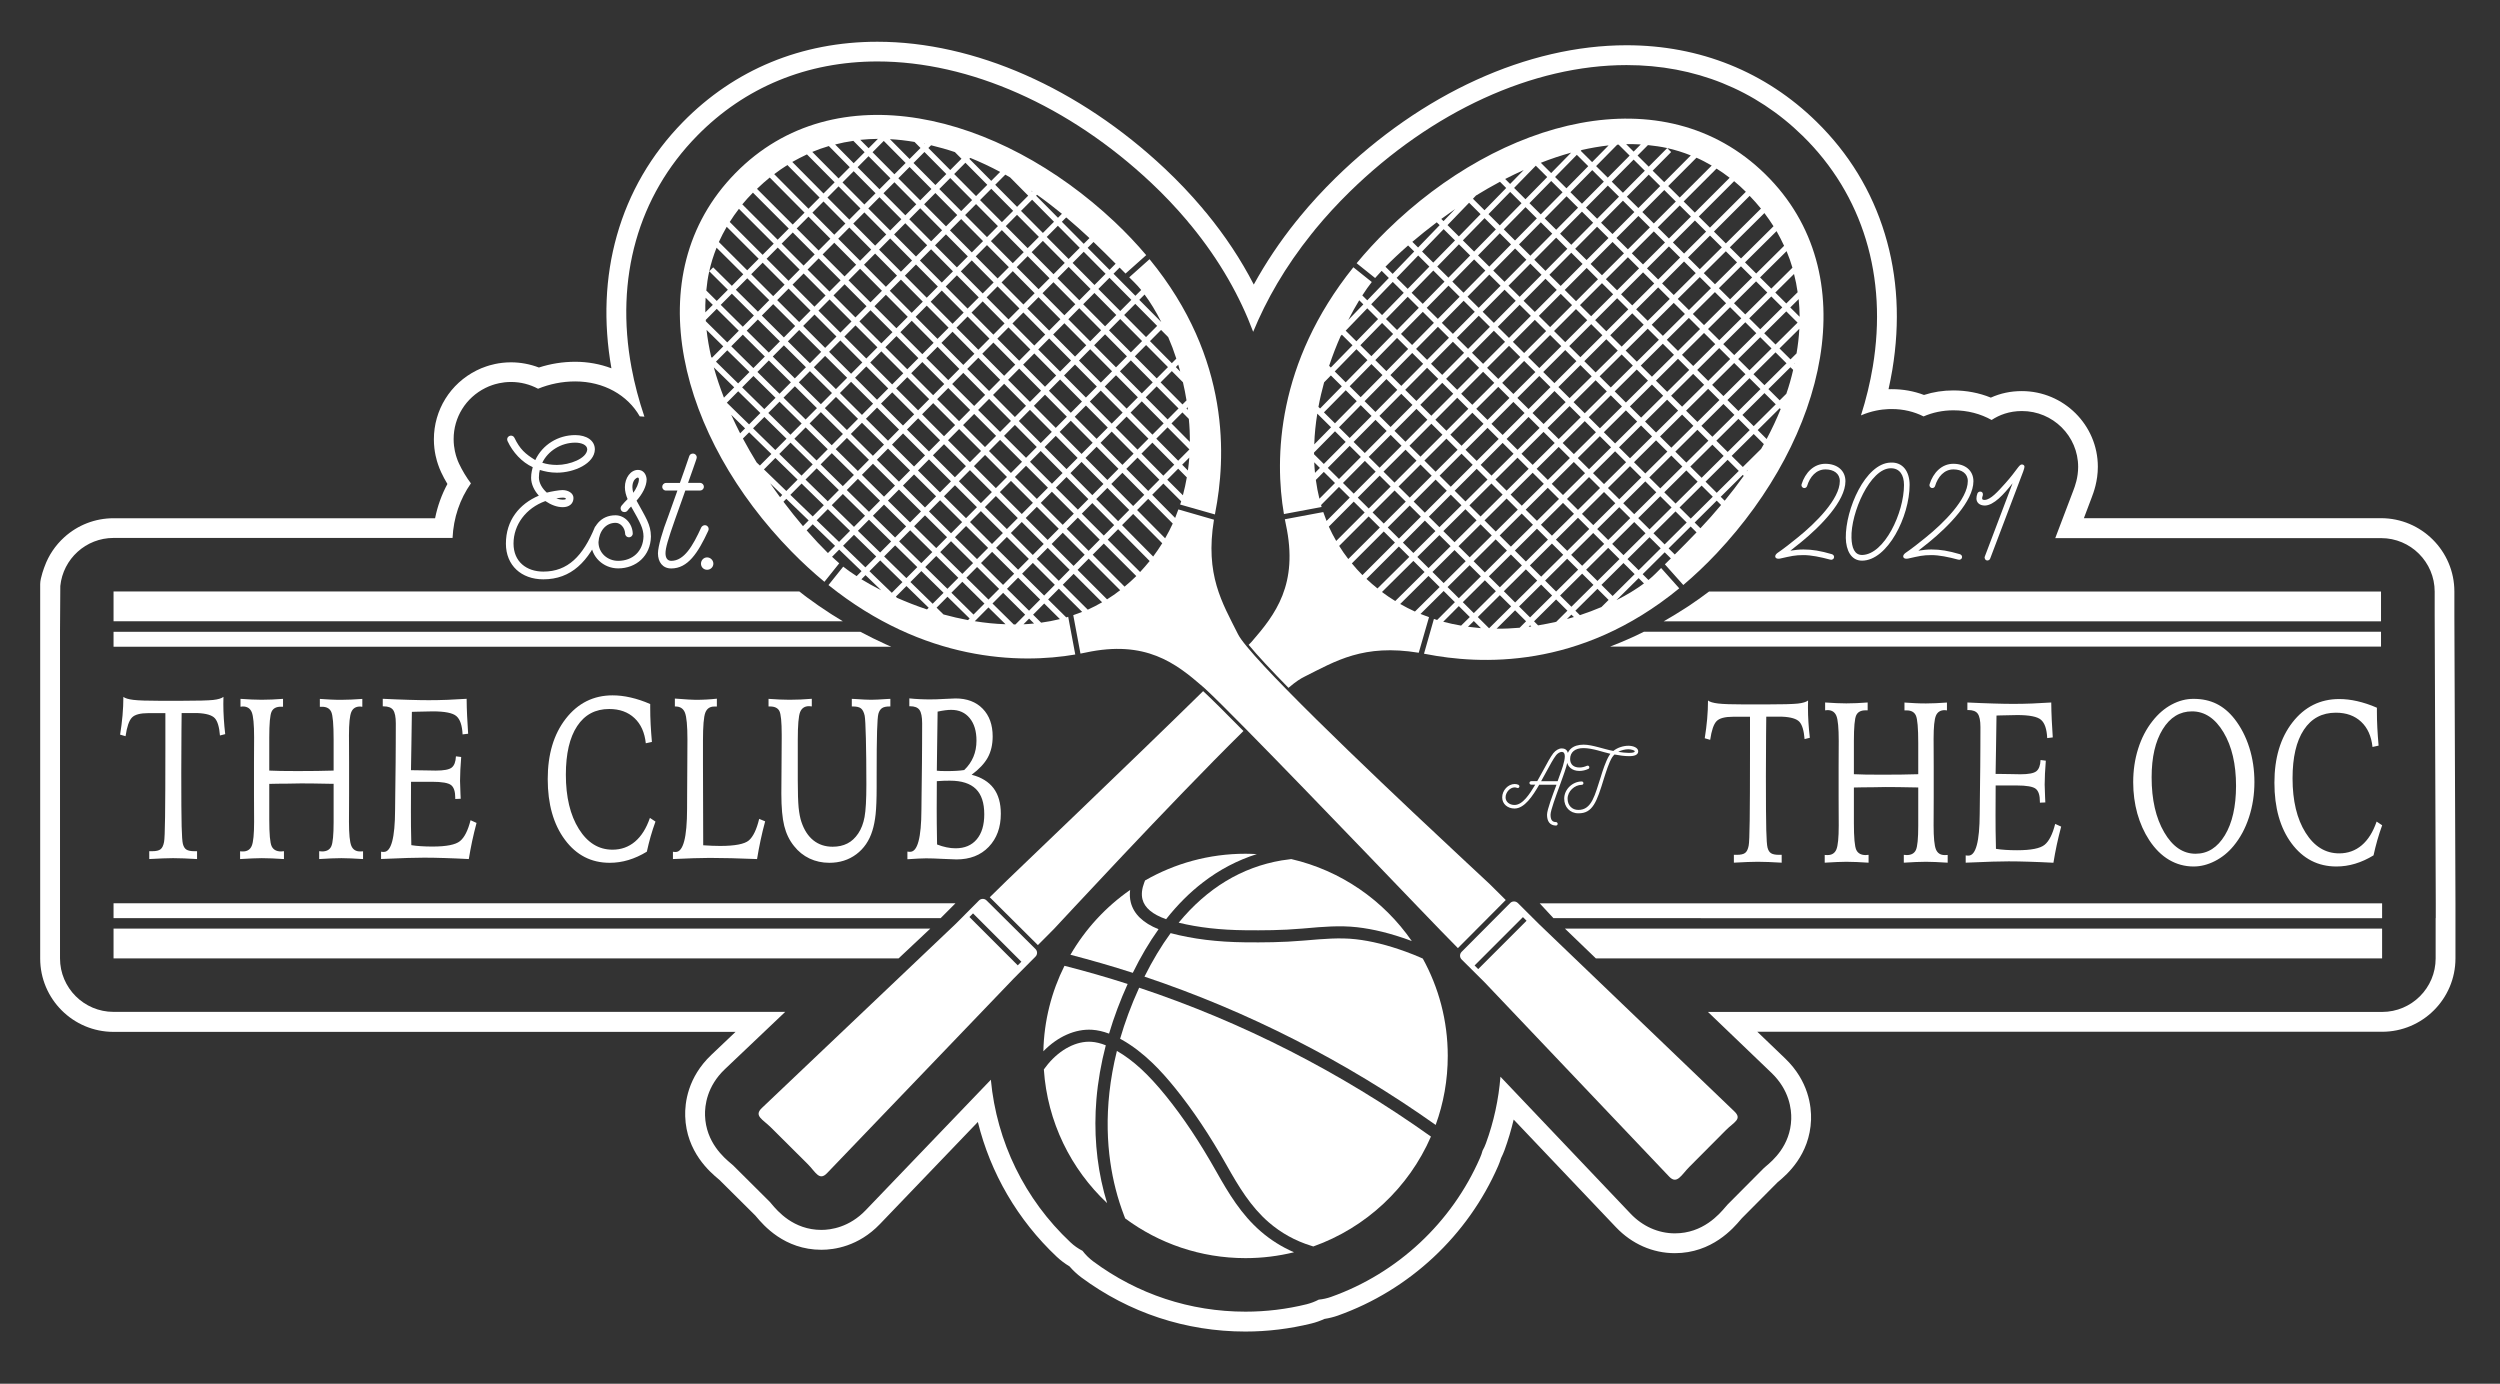 <?xml version="1.0" encoding="utf-8"?>
<!-- Generator: Adobe Illustrator 27.3.1, SVG Export Plug-In . SVG Version: 6.00 Build 0)  -->
<svg version="1.1" id="_x3C_Layer_x3E__copy" xmlns="http://www.w3.org/2000/svg" xmlns:xlink="http://www.w3.org/1999/xlink"
	 x="0px" y="0px" viewBox="0 0 4137.1 2289.9" style="enable-background:new 0 0 4137.1 2289.9;" xml:space="preserve">
<rect x="0" y="0" width="4137.1" height="2289.9" fill="#333333" stroke="none"/>
<style type="text/css">
	.st0{fill:none;}
	.st1{fill:#383838;}
	.st2{fill:#777777;}
	.st3{fill:#BCBBBB;}
	.st4{fill:#9E9E9E;}
	.st5{fill:#686867;}
	.st6{fill:#EAEAEA;}
	.st7{fill:#FFFFFF;}
	.st8{fill-rule:evenodd;clip-rule:evenodd;fill:#FFFFFF;}
	.st9{fill:#1F1A17;}
	.st10{fill-rule:evenodd;clip-rule:evenodd;fill:#1F1A17;}
</style>
<g>
	<g id="the_club__x2F__the_oc_1_">
		<path class="st7" d="M1501.7,1421.9c6.7-0.5,12.8-0.9,18.1-1.1c5.4-0.2,9.6-0.4,12.6-0.4c7.3,0,16.5,0.3,27.6,0.9
			c11.1,0.6,18.7,0.9,22.8,0.9c22.3,0,40.1-6.9,53.4-20.8c13.3-13.9,20-32.1,20-54.8c0-17.5-4-31.5-12-42.2
			c-8-10.6-20.1-18.1-36.3-22.3c12.4-9.2,21.3-18.7,26.7-28.5c5.4-9.8,8.1-21.5,8.1-35c0-19.2-5.5-34.5-16.5-45.8
			c-11-11.3-26-17-44.9-17c-2.9,0-9,0.3-18.3,0.8c-9.4,0.6-17.3,0.8-23.7,0.8c-5.8,0-11.5-0.1-17.2-0.4c-5.7-0.2-11.4-0.7-17.3-1.3
			v13h1.1c7.5,0,12.8,2,15.7,6.1c2.9,4.1,4.4,11.5,4.4,22.1c0,12,0,23.2-0.1,33.4c0,10.3-0.1,20.9-0.2,31.8l-0.6,50.7
			c-0.1,6.6-0.2,15.7-0.3,27.3c-0.2,46.3-6.4,69.5-18.6,69.5l-2.7-0.1l-1.9-0.3V1421.9z M1550.2,1362.2c-0.1-8.6-0.1-16.7-0.1-24.4
			c0-4.7,0-12.1,0.1-22.2c0.1-10.1,0.1-17.7,0.1-22.9c5.1-0.4,9.2-0.6,12.3-0.7c3.2-0.1,6.3-0.1,9.5-0.1c19.2,0,33.5,4.6,42.8,13.7
			c9.3,9.1,13.9,23.1,13.9,41.9c0,17.7-4.1,31.5-12.4,41.4c-8.3,9.9-20,14.9-35,14.9c-4.9,0-9.9-0.5-15-1.6
			c-5.2-1.1-10.4-2.6-15.7-4.7C1550.4,1382.5,1550.3,1370.8,1550.2,1362.2z M1550.8,1235.4c0.2-21.9,0.5-41.2,0.8-57.8
			c4.7-1,8.9-1.7,12.6-2.2c3.7-0.5,7-0.7,9.9-0.7c13,0,23.2,4.6,30.6,13.7c7.5,9.1,11.2,21.5,11.2,37.3c0,9.8-1.7,18.7-5.1,26.8
			c-3.4,8.1-8.5,15.4-15.2,21.8c-4.1,0.6-8.4,1.1-12.9,1.3c-4.5,0.3-9.3,0.4-14.6,0.4c-4.9,0-8.5,0-11-0.1c-2.4-0.1-4.7-0.2-6.8-0.5
			C1550.4,1270.6,1550.6,1257.3,1550.8,1235.4z M1324.4,1157.6c-6.1,0.3-12,0.4-17.9,0.4c-4.9,0-10.3-0.1-16.1-0.4
			c-5.9-0.2-12.1-0.6-18.6-1.1v12.6h2.5c7.6,0,12.8,2.5,15.4,7.4c2.6,5,3.9,18.1,3.9,39.4v5.8c0,11.4-0.1,27.2-0.3,47.5
			s-0.3,34.9-0.3,43.8c0,23.1,1.6,41,4.8,53.8c3.2,12.8,8.6,24,16.3,33.4c7,8.9,15.5,15.7,25.5,20.5c10,4.7,20.9,7.1,32.8,7.1
			c17.1,0,32-4.7,44.6-14.1c12.6-9.4,21.5-22.4,26.6-38.9c2.5-7.9,4.3-17.1,5.4-27.4c1.1-10.3,1.7-25.3,1.7-44.9v-18.6
			c0-34.2,0.2-59,0.7-74.3c0.5-15.3,1.2-24.8,2.2-28.4c1.2-4.3,3.2-7.4,5.9-9.3c2.7-1.9,6.8-2.8,12.2-2.8h1.7v-12.6
			c-1,0-2.6,0.1-4.8,0.2c-12.7,0.9-21.7,1.3-27,1.3c-5.4,0-14.5-0.4-27.2-1.3c-2.1-0.1-3.7-0.2-4.8-0.2v12.6h2.1
			c6.1,0,10.5,1.1,13.2,3.3c2.7,2.2,4.7,6.2,6,11.9c0.8,4.3,1.5,16.8,2,37.5c0.5,20.6,0.8,46.1,0.8,76.3c0,25.2-1,43.1-3,53.9
			s-5.5,19.9-10.5,27.3c-5,7.4-10.9,13-17.9,16.5c-7,3.6-15.1,5.4-24.4,5.4c-12.4,0-23-3.5-31.8-10.5c-8.8-7-15.4-17.2-19.9-30.6
			c-2.1-6.2-3.6-14.1-4.6-23.6c-0.9-9.5-1.4-24.4-1.4-44.4v-38.5v-29.4c0-24.2,1.3-39.5,3.9-45.9c2.6-6.4,7.5-9.7,14.8-9.7l2.2,0.2
			l2.3,0.2v-12.6C1336.6,1156.9,1330.5,1157.3,1324.4,1157.6z M1116.6,1169.1h1.1c7.8,0,13.1,3.4,15.8,10.3s4.1,21.7,4.1,44.5
			c0,3.3,0,9.3-0.1,17.8c-0.1,8.5-0.1,15.5-0.1,21l-0.3,50.5c-0.1,6.1-0.1,14.5-0.1,25.2c-0.1,47.5-6.3,71.3-18.8,71.5l-2.7-0.1
			l-1.9-0.3v12.1c13.2-0.6,24.7-1.1,34.5-1.4c9.7-0.3,18.6-0.5,26.5-0.5c11.2,0,23.2,0.2,36.1,0.5c12.8,0.3,26.9,0.8,42.1,1.4
			c1.7-10.4,3.6-20.7,5.8-31c2.2-10.3,4.7-20.7,7.6-31.4l-9.9-4.1c-4.2,17.6-9.9,29.4-17,35.6c-7.1,6.1-23,9.2-47.7,9.2
			c-4.1,0-8.5-0.1-13.2-0.3c-4.6-0.2-9.5-0.5-14.7-0.8l-0.4-136.1v-36.9c0-24.3,1.3-39.8,3.9-46.5c2.6-6.7,7.5-10.1,14.8-10.1h4.3
			v-13c-5.7,0.6-11.4,1.1-17.2,1.4c-5.7,0.3-11.6,0.5-17.6,0.5c-3.1,0-7.2-0.2-12.3-0.5s-12.6-0.8-22.4-1.6V1169.1z M1043.4,1154.2
			c-10.4-2.4-20.4-3.5-29.7-3.5c-31.6,0-57.4,12.9-77.4,38.6c-20,25.7-29.9,59-29.9,99.9c0,41.5,9.5,75,28.4,100.4
			c18.9,25.5,43.6,38.2,74.2,38.2c10.4,0,20.7-1.5,31-4.6c10.3-3.1,20.4-7.7,30.4-13.8c1.8-8.4,4-16.8,6.3-25.2
			c2.4-8.4,5.1-16.6,8-24.6l-9.2-6.1c-5.9,17.2-14.1,30.3-24.6,39.2c-10.5,8.9-23,13.4-37.3,13.4c-22.8,0-41.4-11.4-55.7-34.3
			c-14.3-22.8-21.5-52.8-21.5-89.8c0-34.7,6.2-61.5,18.7-80.4c12.5-18.9,30.1-28.3,53-28.3c17.2,0,31.1,5,41.8,15
			c10.7,10,16.9,23.9,18.8,41.7l10.1-2.2c-0.9-10.3-1.6-20.1-2.1-29.4c-0.5-9.4-0.7-18.4-0.7-27v-6.3
			C1064.7,1160.1,1053.9,1156.6,1043.4,1154.2z M633.8,1168.9h1.1c7.5,0,12.8,2,15.7,6.1c2.9,4.1,4.4,11.5,4.4,22.1
			c0,12,0,23.2-0.1,33.4c0,10.3-0.1,20.9-0.2,31.8l-0.6,50.7c-0.1,6.6-0.2,15.7-0.3,27.3c-0.2,46.3-6.4,69.5-18.6,69.5l-2.7-0.1
			l-1.9-0.3v12.1l5-0.2c30.4-1.4,52.5-2,66.2-2c10,0,21.2,0.2,33.7,0.6c12.4,0.4,25.8,0.9,40.3,1.7c1.6-9.8,3.4-19.6,5.5-29.5
			c2.1-9.9,4.6-20,7.3-30.3l-9.9-4.5c-4.3,17.1-10.1,28.6-17.5,34.6c-7.3,6-22.5,9-45.6,9c-7,0-13.4-0.2-19.2-0.6
			c-5.8-0.4-11.1-0.9-15.7-1.7c-0.3-11.9-0.5-22.3-0.6-31.1s-0.1-17.4-0.1-25.5c0-4.7,0-12.4,0.1-23.1c0.1-10.7,0.1-19.1,0.1-25.2
			h9.9h24.6c16.7,0,27.4,1.9,31.9,5.6c4.6,3.7,6.8,10.8,6.8,21.4v1.5l9-0.4c-0.1-2-0.2-4.9-0.4-8.7c-0.5-10.6-0.7-17.6-0.7-20.8
			c0-5.6,0.2-11.6,0.5-18.2c0.3-6.6,0.8-13.7,1.4-21.4l-8.7-1.1c-0.4,9-2.7,15.2-7,18.6s-13.1,5-26.4,5c-2.8,0-8.2-0.1-16.3-0.3
			c-8.1-0.2-14.9-0.3-20.4-0.3h-4.3c0.1-6.4,0.3-20.4,0.7-42c0.4-21.6,0.6-39.8,0.8-54.6c1.3,0,3.3-0.1,6.1-0.2
			c13.7-0.4,23.1-0.6,28.3-0.6c20.1,0,33.3,2.6,39.3,7.9c6.1,5.3,9.5,15.3,10.2,30.2l9.2-1.1c-0.6-9.8-1.2-19.5-1.7-29.3
			c-0.5-9.7-0.7-19.2-0.8-28.5c-10.8,0.7-21.4,1.3-31.8,1.7c-10.4,0.4-20.8,0.6-31,0.6c-9.2,0-20.1-0.2-32.8-0.6
			c-12.7-0.4-27.1-0.9-43.2-1.7V1168.9z M398.2,1169.5l1.9-0.2l1.7-0.2c7.3,0,12.2,3.2,14.8,9.5c2.6,6.3,3.9,20.2,3.9,41.6
			c0,3.5,0,10-0.1,19.6c-0.1,9.6-0.1,17.5-0.1,23.7v49.4c0,6.7,0,15.3,0.1,25.7c0.1,10.5,0.1,17.6,0.1,21.4
			c0,20.3-1.3,33.5-3.9,39.7s-7.5,9.3-14.6,9.3l-2.8-0.1l-1.9-0.1v12.8c7.4-0.5,14.1-0.9,20.3-1.1c6.2-0.3,11.4-0.4,15.6-0.4
			c5,0,10.6,0.1,16.8,0.4c6.2,0.2,12.9,0.6,19.9,1.1v-13l-2.5,0.2l-2.3,0.2c-7.6,0-12.8-2.9-15.5-8.5s-4-20.4-4-44.2v-14.9v-44.2
			c5.2-0.1,10-0.2,14.6-0.3c4.6-0.1,8.9-0.1,12.8-0.1h1.7c7.5-0.2,15.5-0.4,23.7-0.4c10.9,0,28.2,0.2,51.9,0.7h1.8v40.7v22.5
			c0,21.3-1.3,34.7-3.9,40.3c-2.6,5.6-7.7,8.4-15.2,8.4l-2.3-0.2l-2.5-0.2v13c7.1-0.5,13.7-0.9,19.9-1.1c6.2-0.3,11.8-0.4,16.8-0.4
			c4.2,0,9.5,0.1,15.7,0.4c6.2,0.2,12.9,0.6,20.2,1.1v-12.8l-1.9,0.1l-3,0.1c-7.1,0-11.9-3.1-14.5-9.3s-3.9-19.4-3.9-39.7
			c0-3.8,0-11,0.1-21.4c0.1-10.5,0.1-19,0.1-25.7v-49.4c0-6.7,0-15.2-0.1-25.6c-0.1-10.4-0.1-17.5-0.1-21.2
			c0-19.7,1.3-32.5,3.9-38.5c2.6-6,7.4-9,14.5-9l1.8,0.2l1.9,0.2v-13c-6.5,0.5-12.7,0.9-18.6,1.1c-5.9,0.3-11.3,0.4-16.1,0.4
			c-5.7,0-11.5-0.1-17.5-0.4c-5.9-0.2-12-0.6-18.1-1.1v13h3.7c7.5,0,12.6,2.8,15.2,8.5c2.6,5.7,3.9,20.8,3.9,45.4v51.7
			c-9.4,0.2-18.6,0.4-27.7,0.6c-9.1,0.1-19.7,0.2-31.9,0.2c-12,0-21.3-0.1-27.9-0.2c-6.7-0.1-13-0.3-19-0.6v-45.6v-9.1
			c0-23.2,1.3-37.6,3.9-42.9c2.6-5.4,7.7-8.1,15.2-8.1h3.7v-13c-6.2,0.5-12.2,0.9-18.1,1.1c-5.9,0.3-11.6,0.4-17.2,0.4
			c-4.9,0-10.3-0.1-16.3-0.4c-6-0.2-12.2-0.6-18.8-1.1V1169.5z M246.8,1421.6c8-0.5,15.4-0.9,22.3-1.1c6.9-0.3,12.6-0.4,17.3-0.4
			c5.3,0,11.4,0.1,18.1,0.4c6.8,0.2,14,0.6,21.6,1.1v-13h-4.8c-5.7,0-9.9-0.9-12.7-2.6s-4.7-4.8-5.9-9.3c-1-3.8-1.7-13.6-2.1-29.2
			c-0.4-15.6-0.6-45.4-0.6-89.4c0-11.6,0.1-34.4,0.3-68.2c0.1-12.9,0.2-22.8,0.3-29.9h26.1c14.6,0.6,24.2,3.5,28.8,8.5
			c4.6,5.1,7.4,14.6,8.5,28.6l8.7-2.2c-1-8.8-1.8-17.3-2.3-25.6c-0.5-8.3-0.8-16.3-0.8-24.2c0-1.4,0-3.4,0.1-6
			c0.1-2.7,0.1-4.6,0.1-5.9c-3.2,2.5-8.9,4.2-16.9,5.1c-8,0.9-26.1,1.4-54,1.4h-33.7c-21.1,0-35.8-0.5-44.2-1.5s-14-2.7-16.8-5
			c0,10-0.5,20.3-1.4,30.7c-0.9,10.4-2.3,21-4,31.8l9,2.6c2.3-15.7,5.8-26,10.6-30.9c4.7-4.9,13.9-7.3,27.4-7.3h27.9v59.3
			c0,50.8-0.2,88.2-0.5,112.2c-0.3,24-0.9,38-1.7,41.8c-1.1,5.8-3,9.8-5.8,12c-2.8,2.2-7.4,3.2-13.9,3.2h-4.8V1421.6z"/>
		<path class="st7" d="M3900.8,1160.3c-10.4-2.4-20.4-3.5-29.7-3.5c-31.6,0-57.4,12.9-77.4,38.6c-20,25.7-29.9,59-29.9,99.9
			c0,41.5,9.5,75,28.4,100.4s43.6,38.2,74.2,38.2c10.4,0,20.7-1.5,31-4.6s20.4-7.7,30.4-13.8c1.8-8.4,4-16.8,6.3-25.2
			c2.4-8.4,5.1-16.6,8-24.6l-9.2-6.1c-5.9,17.2-14.1,30.3-24.6,39.2c-10.5,8.9-23,13.4-37.3,13.4c-22.8,0-41.4-11.4-55.7-34.3
			c-14.3-22.8-21.5-52.8-21.5-89.8c0-34.7,6.2-61.5,18.7-80.4c12.5-18.9,30.1-28.3,53-28.3c17.2,0,31.1,5,41.8,15
			c10.7,10,16.9,23.9,18.8,41.7l10.1-2.2c-0.9-10.3-1.6-20.1-2.1-29.4c-0.5-9.4-0.7-18.4-0.7-27v-6.3
			C3922.1,1166.2,3911.2,1162.7,3900.8,1160.3z M3593.8,1165.9c-11.8,6.3-22.4,15.4-31.7,27.3c-10.4,13.1-18.3,28.4-23.8,45.8
			c-5.5,17.4-8.2,35.9-8.2,55.5c0,18.1,2.3,35.3,6.8,51.7c4.6,16.3,11.2,31.1,19.8,44.2c9.5,14.4,20.4,25.2,32.8,32.5
			s25.9,11,40.6,11c11.8,0,23.5-3,35.3-9c11.7-6,22-14.3,30.8-25c11-13.3,19.5-29,25.5-47.4c6-18.3,9-37.8,9-58.3
			c0-20.2-2.8-39.3-8.5-57.2c-5.7-18-13.8-33.7-24.5-47.4c-8.9-11.3-18.9-19.6-29.9-25c-11-5.4-23.5-8.1-37.5-8.1
			C3617.8,1156.4,3605.6,1159.6,3593.8,1165.9z M3681.8,1382.2c-12.3,20.4-28.4,30.6-48.5,30.6c-20.8,0-38.1-11.8-51.9-35.5
			c-13.8-23.7-20.8-53.9-20.8-90.9c0-33.2,6.1-59.7,18.3-79.5c12.2-19.8,28.4-29.7,48.5-29.7c21,0,38.4,11.6,52.2,34.7
			c13.8,23.1,20.7,52.7,20.7,88.7C3700.2,1334.6,3694.1,1361.9,3681.8,1382.2z M3256.1,1175h1.1c7.5,0,12.8,2,15.7,6.1
			c2.9,4.1,4.4,11.5,4.4,22.1c0,12,0,23.2-0.1,33.4c0,10.3-0.1,20.9-0.2,31.8l-0.6,50.7c-0.1,6.6-0.2,15.7-0.3,27.3
			c-0.2,46.3-6.4,69.5-18.6,69.5l-2.7-0.1l-1.9-0.3v12.1l5-0.2c30.4-1.4,52.5-2,66.2-2c10,0,21.2,0.2,33.7,0.6
			c12.4,0.4,25.8,0.9,40.3,1.7c1.6-9.8,3.4-19.6,5.5-29.5c2.1-9.9,4.6-20,7.3-30.3l-9.9-4.5c-4.3,17.1-10.1,28.6-17.5,34.6
			c-7.3,6-22.5,9-45.6,9c-7,0-13.4-0.2-19.2-0.6c-5.8-0.4-11.1-0.9-15.7-1.7c-0.3-11.9-0.5-22.3-0.6-31.1
			c-0.1-8.9-0.1-17.4-0.1-25.5c0-4.7,0-12.4,0.1-23.1c0.1-10.7,0.1-19.1,0.1-25.2h9.9h24.6c16.7,0,27.4,1.9,31.9,5.6
			c4.6,3.7,6.8,10.8,6.8,21.4v1.5l9-0.4c-0.1-2-0.2-4.9-0.4-8.7c-0.5-10.6-0.7-17.6-0.7-20.8c0-5.6,0.2-11.6,0.5-18.2
			c0.3-6.6,0.8-13.7,1.4-21.4l-8.7-1.1c-0.4,9-2.7,15.2-7,18.6s-13.1,5-26.4,5c-2.8,0-8.2-0.1-16.3-0.3c-8.1-0.2-14.9-0.3-20.4-0.3
			h-4.3c0.1-6.4,0.3-20.4,0.7-42s0.6-39.8,0.8-54.6c1.3,0,3.3-0.1,6.1-0.2c13.7-0.4,23.1-0.6,28.3-0.6c20.1,0,33.3,2.6,39.3,7.9
			c6.1,5.3,9.5,15.3,10.2,30.2l9.2-1.1c-0.6-9.8-1.2-19.5-1.7-29.3c-0.5-9.7-0.7-19.2-0.8-28.5c-10.8,0.7-21.4,1.3-31.8,1.7
			c-10.4,0.4-20.8,0.6-31,0.6c-9.2,0-20.1-0.2-32.8-0.6c-12.7-0.4-27.1-0.9-43.2-1.7V1175z M3020.5,1175.5l1.9-0.2l1.7-0.2
			c7.3,0,12.2,3.2,14.8,9.5c2.6,6.3,3.9,20.2,3.9,41.6c0,3.5,0,10-0.1,19.6s-0.1,17.5-0.1,23.7v49.4c0,6.7,0,15.3,0.1,25.7
			s0.1,17.6,0.1,21.4c0,20.3-1.3,33.5-3.9,39.7c-2.6,6.2-7.5,9.3-14.6,9.3l-2.8-0.1l-1.9-0.1v12.8c7.4-0.5,14.1-0.9,20.3-1.1
			c6.2-0.3,11.4-0.4,15.6-0.4c5,0,10.6,0.1,16.8,0.4c6.2,0.2,12.9,0.6,19.9,1.1v-13l-2.5,0.2l-2.3,0.2c-7.6,0-12.8-2.9-15.5-8.5
			c-2.7-5.7-4-20.4-4-44.2v-14.9v-44.2c5.2-0.1,10-0.2,14.6-0.3c4.6-0.1,8.9-0.1,12.8-0.1h1.7c7.5-0.2,15.5-0.4,23.7-0.4
			c10.9,0,28.2,0.2,51.9,0.7h1.8v40.7v22.5c0,21.3-1.3,34.7-3.9,40.3c-2.6,5.6-7.7,8.4-15.2,8.4l-2.3-0.2l-2.5-0.2v13
			c7.1-0.5,13.7-0.9,19.9-1.1c6.2-0.3,11.8-0.4,16.8-0.4c4.2,0,9.5,0.1,15.7,0.4c6.2,0.2,12.9,0.6,20.2,1.1v-12.8l-1.9,0.1l-3,0.1
			c-7.1,0-11.9-3.1-14.5-9.3c-2.6-6.2-3.9-19.4-3.9-39.7c0-3.8,0-11,0.1-21.4c0.1-10.5,0.1-19,0.1-25.7v-49.4c0-6.7,0-15.2-0.1-25.6
			c-0.1-10.4-0.1-17.5-0.1-21.2c0-19.7,1.3-32.5,3.9-38.5c2.6-6,7.4-9,14.5-9l1.8,0.2l1.9,0.2v-13c-6.5,0.5-12.7,0.9-18.6,1.1
			c-5.9,0.3-11.3,0.4-16.1,0.4c-5.7,0-11.5-0.1-17.5-0.4c-5.9-0.2-12-0.6-18.1-1.1v13h3.7c7.5,0,12.6,2.8,15.2,8.5
			c2.6,5.7,3.9,20.8,3.9,45.4v51.7c-9.4,0.2-18.6,0.4-27.7,0.6c-9.1,0.1-19.7,0.2-31.9,0.2c-12,0-21.3-0.1-27.9-0.2
			c-6.7-0.1-13-0.3-19-0.6v-45.6v-9.1c0-23.2,1.3-37.6,3.9-42.9c2.6-5.4,7.7-8.1,15.2-8.1h3.7v-13c-6.2,0.5-12.2,0.9-18.1,1.1
			c-5.9,0.3-11.6,0.4-17.2,0.4c-4.9,0-10.3-0.1-16.3-0.4c-6-0.2-12.2-0.6-18.8-1.1V1175.5z M2869.1,1427.6c8-0.5,15.4-0.9,22.3-1.1
			c6.9-0.3,12.6-0.4,17.3-0.4c5.3,0,11.4,0.1,18.1,0.4c6.8,0.2,14,0.6,21.6,1.1v-13h-4.8c-5.7,0-9.9-0.9-12.7-2.6
			c-2.8-1.7-4.7-4.8-5.9-9.3c-1-3.8-1.7-13.6-2.1-29.2c-0.4-15.6-0.6-45.4-0.6-89.4c0-11.6,0.1-34.4,0.3-68.2
			c0.1-12.9,0.2-22.8,0.3-29.9h26.1c14.6,0.6,24.2,3.5,28.8,8.5c4.6,5.1,7.4,14.6,8.5,28.6l8.7-2.2c-1-8.8-1.8-17.3-2.3-25.6
			c-0.5-8.3-0.8-16.3-0.8-24.2c0-1.4,0-3.4,0.1-6c0.1-2.7,0.1-4.6,0.1-5.9c-3.2,2.5-8.9,4.2-16.9,5.1c-8,0.9-26.1,1.4-54,1.4h-33.7
			c-21.1,0-35.8-0.5-44.2-1.5c-8.4-1-14-2.7-16.8-5c0,10-0.5,20.3-1.4,30.7c-0.9,10.4-2.3,21-4,31.8l9,2.6
			c2.3-15.7,5.8-26,10.6-30.9c4.7-4.9,13.9-7.3,27.4-7.3h27.9v59.3c0,50.8-0.2,88.2-0.5,112.2c-0.3,24-0.9,38-1.7,41.8
			c-1.1,5.8-3,9.8-5.8,12c-2.8,2.2-7.4,3.2-13.9,3.2h-4.8V1427.6z"/>
	</g>
	<g id="ball_1_">
		<path class="st7" d="M2326.4,1574.9c-30.2-11-57.3-17.7-82.8-20.6c-26.5-3-54.3-0.5-81.2,1.8l-6.2,0.5
			c-33.5,2.9-67.2,3.1-95.6,2.8c-46.4-0.5-86.8-5.5-123.4-15.2c-15.6,21.3-30,45.4-43.3,72c170.1,56.9,332.2,139.4,481.9,245.4
			c13-35.7,20-74.1,20-114.3c0-58.4-15-113.2-41.3-161l-3.6-1.6C2343.5,1581.4,2335.4,1578.2,2326.4,1574.9z"/>
		<path class="st7" d="M1917.2,1537.7c-25.7-10.3-41.2-25.3-46-44.7c-1.6-6.3-1.9-13.2-1-20.3c-40.3,28-74.1,64.7-98.8,107.3
			c34.8,9,69.4,19,103.2,29.9C1887.5,1583.5,1901.7,1559.4,1917.2,1537.7z"/>
		<path class="st7" d="M1814.4,1819.1c2.5-29.4,7.7-59.3,15.5-89.3c-8.5-3.4-16.4-5.3-23.9-5.8c-24.5-1.6-51.3,12.3-71.8,36.9
			c-1.7,2-3.3,4.1-4.8,6.2l-2,2.7c5.8,87.1,44.9,165,104.7,221.2c-1.8-5.9-3.5-11.9-5.1-17.9C1814.2,1923.9,1810,1872,1814.4,1819.1
			z"/>
		<path class="st7" d="M1890.6,1488.2c3.5,14,16.6,25,39.1,32.9c18.7-23.7,39.1-44.1,61-60.9c27.3-21.1,57.3-36.7,89.1-46.8
			c-6.2-0.3-12.5-0.6-18.7-0.6c-60.5,0-117.2,16.1-166.2,44.2l-1.3,3.3C1889.6,1470.7,1888.6,1480.1,1890.6,1488.2z"/>
		<path class="st7" d="M2121,1423.8c-66.3,11.3-123.3,45.9-170.5,103.1c32.8,8,69,12.1,110.1,12.5c27.9,0.3,60.9,0.2,93.7-2.7
			l6.1-0.5c27.9-2.5,56.7-5,85.3-1.8c27.1,3.1,55.7,10.1,87.4,21.7c1,0.4,2.2,0.8,3.2,1.2c-46.6-67.3-117.2-116.7-199.5-135.7
			l-7.7,1.1C2126.6,1423,2123.8,1423.4,2121,1423.8z"/>
		<path class="st7" d="M1807.2,1704.1c9,0.6,18.3,2.7,28.1,6.4c8.1-27.3,18.4-54.8,30.8-82.2c-34-10.9-68.9-21-104-29.9l-0.6-0.1
			c-21.3,42.7-33.8,90.6-34.9,141.4C1750.3,1715.3,1779.5,1702.4,1807.2,1704.1z"/>
		<path class="st7" d="M1885.1,1634.5c-13.4,29.4-23.7,57.6-31.5,84.5c0.6,0.3,1.3,0.7,1.9,1c38.7,21.6,67.8,54.3,88.9,80.3
			c29.7,36.7,57.8,78.8,85.9,128.7c19.5,34.6,39.4,67.8,69,93.5c20.5,17.8,44.1,30.9,70.3,39l3.7,1.2
			c87.4-31.1,158-97.4,194.7-181.9l-0.5-0.3C2217.8,1773.9,2055.5,1691.2,1885.1,1634.5z"/>
		<path class="st7" d="M2012.9,1938.9c-27.6-49-55-90.2-84-125.9c-28.8-35.5-53.7-58.4-80.6-73.9c-23.9,96-16,174.3-2.1,228.5
			c3.8,15,8.6,29.9,14.1,44.3l1.7,4.4c55.7,41.3,124.6,65.7,199.2,65.7c27.7,0,54.5-3.4,80.2-9.7c-20.1-8.7-38.6-20.3-55.1-34.6
			C2054.2,2009.9,2033.3,1975.1,2012.9,1938.9z"/>
	</g>
	<g id="script_1_">
		<path class="st7" d="M1170.1,922.4c-5.7,0-10.1,4.8-10.1,10.4c0,5.7,4.5,10.1,10.1,10.1c5.7,0,10.4-4.5,10.4-10.1
			C1180.5,927.2,1175.8,922.4,1170.1,922.4z M1169.2,869.7c-0.9-0.3-1.8-0.6-2.7-0.6c-2.4,0-4.8,1.5-6,3.6
			c-14,30.7-28.3,55.4-49.7,55.4c-6,0-9.5-4.5-9.5-12.5c0-8.6,3.9-22.3,16.1-56.9c9.8-27.7,14.9-41.4,16.7-47h24.4
			c3.6,0,6.3-2.7,6.3-6.3c0-3.3-2.7-6.3-6.3-6.3h-19.9c2.1-5.7,14.9-42,14-40.2c1.5-3.9-1.5-8.3-6-8.3c-2.7,0-5.1,1.5-6,4.2
			c-0.3,1.2-14.9,43.2-15.5,44.4h-22.9c-3.6,0-6.3,3-6.3,6.3c0,3.6,2.7,6.3,6.3,6.3h18.8l-15.2,42.6c-9.5,24.4-17,50.3-17,61.3
			c0,14.3,7.7,25,22,25c27.4,0,44.1-25.3,61.3-62.5c0.3-0.9,0.6-1.8,0.6-2.7C1172.8,873,1171.3,870.9,1169.2,869.7z M1048,815.5
			c-0.9-3.3-1.5-6.3-1.5-9.5c0-4.2,0.9-9.5,4.5-13.1c3-3,6.3-3.9,6.3,0.3C1057.3,799.7,1052.8,808.9,1048,815.5z M1077.2,887.8
			c-0.3-20.2-8.3-30.7-23.8-59.3c9.2-10.4,16.7-23.5,16.7-35.4c-0.6-8.6-5.7-15.5-14.3-15.5c-12.2,0-21.7,13.1-21.7,28.6
			c0,6.8,1.8,13.4,4.5,19.7c-3.6,3.6-6.6,6.8-10.1,11c-0.9,1.2-1.5,2.7-1.5,3.9c0,1.8,0.6,3.9,2.1,5.1c1.2,1.2,3,1.5,4.5,1.5
			c1.8,0,3.6-0.9,4.8-2.4c1.8-2.4,3.9-4.8,6-6.8c15.8,27.7,20.2,36.3,20.5,49.4c-0.6,24.7-17.9,40.5-42,40.5
			c-17.3,0-32.5-12.8-32.5-31c1.2-18.2,11.9-31.9,28.3-31.9c7.7,0,15.2,7.4,15.8,17.6c0,3.6,2.7,6.3,6.3,6.3c3.6,0,6.3-2.7,6.3-6.3
			c-0.6-16.4-13.1-30.1-28.6-30.1c-23.8,0-38.7,17.6-40.5,44.4c0,24.1,20.2,43.5,45,43.5C1052.8,940.5,1076.6,920,1077.2,887.8z
			 M920.6,824.7c5.4-0.9,9.2-1.2,10.7-1.2c3.3,0,5.1,0.9,5.1,1.8c0.3,0.6-0.6,1.2-2.7,1.5C929.5,827.1,925.1,826.5,920.6,824.7z
			 M897.4,765.8c9.2-19.4,31-33.3,54.5-33.3c10.1,0,19.9,3.6,19.9,11.3c-0.9,14.9-28.9,25.6-50.3,25.6
			C912.3,769.3,905.1,768.2,897.4,765.8z M992.4,869.4c-3.3-1.2-7.1,0.3-8.3,3.6c-19.4,47-44.4,72.9-84.9,72.9
			c-28,0-49.4-16.4-49.4-46.4c0-31,20.5-58.7,52.7-70.3c9.8,6.6,19.4,10.1,28.9,10.1c10.1,0,17.6-5.4,17.6-15.2
			c0-8.3-9.2-13.1-18.2-13.1c-5.4,0-19.1,2.4-25.9,4.2c-7.4-6.5-13.1-15.8-13.1-25c0-5.4,0.6-9.2,1.5-12.5c8,2.4,17,4.5,28.3,4.5
			c28.9,0,62.2-15.2,62.8-38.4c0-14.9-13.7-23.8-32.5-23.8c-28.3,0-54.2,15.8-66.1,41.4c-16.7-10.4-25.3-17.9-34.5-36.9
			c-1.2-2.4-3.3-3.6-5.7-3.6c-0.9,0-1.8,0.3-2.7,0.6c-2.4,1.2-3.6,3.3-3.6,5.4c0,1.2,0.3,2.1,0.6,3c8.6,18.5,23.8,35.1,41.7,43.2
			c-0.6,2.4-2.7,9.2-2.7,17.6c0,10.7,5.4,21.4,12.8,29.5c-32.2,13.7-54.5,40.8-54.5,79.5c0,36,25.6,59,61.9,59
			c45.9,0,75.3-28.9,96.5-80.7c0.3-0.9,0.6-1.5,0.6-2.4C996.2,873,994.7,870.6,992.4,869.4z"/>
		<path class="st7" d="M3350.2,772.4c0-2.2-1.8-3.8-4.4-3.8c-4.7,0-8.2,9.8-27.1,30.9c-12.7,14.2-24.4,27.3-34.2,27.8
			c-2.9,0-4.4-0.4-4.4-2.7c0-1.1,0.4-2.9,1.1-4.7c0.2-0.7,0.2-1.1,0.2-1.8c0-1.8-0.9-3.6-2.4-4.2c-0.7-0.2-1.3-0.4-2-0.4
			c-2,0-3.8,1.1-4.7,3.1c-1.1,2.9-1.6,5.8-1.6,8.4c0,6.4,4.9,11.6,14,11.6c14.9-0.4,31.1-18.4,45.8-36.9l-46,121.4
			c-1.1,2.9,1.1,6.4,4.2,6.4c2,0,4-1.1,4.7-3.1l54.7-144.2C3349.3,776.6,3350.2,773.9,3350.2,772.4z M3265.7,796.4
			c0-17.8-13.6-28.9-33.3-28.9c-19.1,0-33.3,14.7-39.3,34c-0.7,2.7,0.7,5.1,3.3,6c2.4,0.7,5.1-0.7,5.8-3.1
			c4.7-15.6,15.3-27.6,30.4-27.6c13.6,0,23.8,6.7,23.8,19.3c0,29.8-40,69.6-70.2,93.8c-8,6.7-24.9,19.8-32.9,25.1
			c-2.4,1.8-3.8,3.8-3.8,5.8c0,2.2,2,3.8,5.1,3.8c0.9,0,1.8,0,2.7-0.2c18.7-4.2,24.9-5.8,38.9-5.8c12.7,0,28,3.1,44.7,7.6
			c3.1,0.7,6-1.3,6-4.7c0-2-1.6-3.8-3.6-4.4c-19.1-5.6-32.4-7.8-47.1-7.8c-6.9,0-13.8,0.7-21.6,2c5.1-4,11.1-8.7,17.6-14
			C3224.4,871.1,3265.7,829.3,3265.7,796.4z M3150.8,802.6c0,46-32.4,115.1-69.3,115.8c-12.7,0-17.1-12-17.6-28.4
			c-1.3-41.3,30.9-115.1,65.1-115.1C3143.5,774.8,3150.8,785.7,3150.8,802.6z M3160.1,802.4c0-22-11.1-38-31.6-36.9
			c-41.6,1.3-74.7,77.3-74,124.7c0.4,20.4,8.7,37.6,26.9,37.6C3123.5,927.7,3160.1,854.8,3160.1,802.4z M3053.9,796.4
			c0-17.8-13.6-28.9-33.3-28.9c-19.1,0-33.3,14.7-39.3,34c-0.7,2.7,0.7,5.1,3.3,6c2.4,0.7,5.1-0.7,5.8-3.1
			c4.7-15.6,15.3-27.6,30.4-27.6c13.6,0,23.8,6.7,23.8,19.3c0,29.8-40,69.6-70.2,93.8c-8,6.7-24.9,19.8-32.9,25.1
			c-2.4,1.8-3.8,3.8-3.8,5.8c0,2.2,2,3.8,5.1,3.8c0.9,0,1.8,0,2.7-0.2c18.7-4.2,24.9-5.8,38.9-5.8c12.7,0,28,3.1,44.7,7.6
			c3.1,0.7,6-1.3,6-4.7c0-2-1.6-3.8-3.6-4.4c-19.1-5.6-32.4-7.8-47.1-7.8c-6.9,0-13.8,0.7-21.6,2c5.1-4,11.1-8.7,17.6-14
			C3012.6,871.1,3053.9,829.3,3053.9,796.4z"/>
		<path class="st7" d="M2695,1245.9c-4.4,0-10.6-0.7-17.1-1.7c4.6-2.6,11.4-4.3,16.7-4.3c3.9,0,10.6,1.5,10.6,3.5
			C2705.3,1245.2,2701.4,1245.9,2695,1245.9z M2711,1243.4c0-6.2-8.5-9.3-16.3-9.3c-8.2,0-18.1,3-24.9,8.6
			c-15.3-2.8-34.8-10.4-49.2-10.4c-17.6,0-28,8.9-28,23.9c0,12.2,8.6,19.6,21.1,19.6c4.8,0,10.1-1.2,14.8-3.4
			c1.1-0.5,1.6-1.5,1.6-2.6c0-1.1-0.8-2.8-2.7-2.8c-0.5,0-0.9,0.1-1.3,0.3c-3.9,1.7-8.2,2.8-12.2,2.8c-9.3,0-15.5-4.6-15.6-14
			c0-11.4,8.2-18.1,22-18.1c15.2,0,32.8,6.9,44.6,9.4c-0.8,1.2-1.7,2.4-2.4,3.6c-5.6,9.7-10.4,24.5-13.7,35.4
			c-9.4,28.1-14.2,54.2-37.1,53.9c-9.8,0-17.6-7.1-17.6-18.6c0-12.2,11.6-22.9,23.4-22.9c1.6,0,2.8-1.2,2.8-2.8
			c0-1.6-1.2-2.8-2.8-2.8c-14.8,0-29,12.6-29,28.5c0,13.8,9.5,24.2,23.3,24.2c23.8,0.4,30.6-18.7,42.5-57.8
			c3.4-10.6,7.9-25.3,13.2-34.3c1.2-1.9,2.6-3.6,4.2-5.2c8.5,1.6,16.8,2.7,23.4,2.7C2704.4,1251.5,2710.8,1249.5,2711,1243.4z
			 M2580.8,1283.8l-3.2,9h-27.3c2.8-5,5.6-10.2,8.3-15.1c6.2-11.4,11.8-21.9,16.4-27.8c2.3-3,6.2-5.6,9.3-5.6c3.9,0,5.2,3,5.2,7.4
			C2589.5,1260.4,2583.9,1275.2,2580.8,1283.8z M2586.2,1285.8c3.8-10.6,8.9-24.7,8.9-34.8c0-7.4-2.7-12.5-10.8-12.5
			c-4.7,0-9.9,3.2-13.8,7.9c-4.8,6.3-10.5,16.9-16.8,28.6c-3.2,5.8-6.5,11.8-9.8,17.7h-9.9c-1.6,0-3,1.3-3,3c0,1.5,1.3,2.8,3,2.8
			h6.6c-9.1,15.3-20.7,33.6-34.3,33.6c-8.1,0-14.8-5-14.8-12.6c0-8.3,7.3-16.5,15.1-16.5c2,0,4.3,1.1,5,1.1c1.6,0,2.8-1.3,2.8-2.8
			c0-1.1-0.5-2-1.6-2.6c-2-0.9-4.2-1.3-6.2-1.3c-10.8,0-20.7,10.4-20.7,22.2c0,11.2,9.3,18.4,20.4,18.4c16.5,0,30.1-20.8,40.9-39.4
			h28.5l-0.5,1.5c-5.4,14.4-15.1,39.9-15.1,48.1c0,11.2,4.7,17.7,14.8,18c1.5,0,2.8-1.3,2.8-2.8c0-1.6-1.3-3-2.8-3
			c-6.3,0-9-3.8-9-12.2c0-7,9.3-32,14.5-46.2C2580.9,1300.3,2583.2,1294.1,2586.2,1285.8z"/>
	</g>
	<g id="Rackets_1_">
		<path class="st7" d="M2158.5,1119.9c52.3-26.2,97.7-54.6,189.3-39.7l17-58.9c-4.7-1.7-9.4-3.4-14.1-5.3l38.3-38l18.6,18.5
			l-29.4,29.5c-1.8-0.5-3.5-1.2-5.3-1.8l-16.4,57.6c1,0.2,1.9,0.3,2.9,0.5c88.5,17.3,254.4,26.8,419.5-108.7l-30-33.6
			c-3,3-5.9,5.9-8.6,8.6c-3.6,3.7-7.8,7.4-12.4,11.2l-9.6-9.6l36.5-36.2l10.2,10.1c-3.4,3.4-6.7,6.6-9.9,9.8l30.5,34.2
			c18.4-15.6,36.8-32.9,55.1-52.3c180.3-191.6,249.1-462.3,80.5-627.6c-168.6-165.3-437.9-91.3-625.9,92.8
			c-18.5,18.1-35.2,36.4-50.3,54.6l30.6,24.5c3.2-3.7,6.8-7.7,10.8-11.9l11.9,11.8l-35.7,37l-8.2-8.1c5.5-8.5,10.7-15.9,15.7-22.2
			l-30.5-24.4c-127,158.3-130.7,316.5-114.9,408.4l62.4-11.7c-0.3-1.1-0.7-2.1-1-3.2l29.7-30l17.8,17.7l-38.4,38.6
			c-1.9-4.9-3.7-9.8-5.4-14.7l-63.6,11.9c0.6,2.9,1.1,5.8,1.7,8.6c21.4,99.2-17.6,149.2-56.7,194.2c-1.9,2.2-1.7,1.6-4.9,5
			c14.6,17.7,37.8,42.5,65.9,71.2C2145.1,1127.3,2152.3,1123,2158.5,1119.9z M2216.1,903.4l48.8-48.8l18.5,18.4l-52.2,52.1
			C2225.7,918,2220.7,910.8,2216.1,903.4z M2572.4,647.1l18.5,18.4l-36.5,36.2l-18.3-18.2L2572.4,647.1z M2529.5,676.9l-18.5-18.4
			l36.3-36.3l18.5,18.4L2529.5,676.9z M2597.4,658.9l-18.5-18.4l36.4-36.3l18.7,18.6L2597.4,658.9z M2640.5,629.3l18.5,18.4
			l-36.5,36.2l-18.5-18.4L2640.5,629.3z M2597.4,672l18.5,18.4l-36.5,36.2l-18.5-18.4L2597.4,672z M2622.5,696.9l18.5,18.4
			l-36.5,36.2l-18.5-18.4L2622.5,696.9z M2629.1,690.4l36.5-36.2l18.5,18.4l-36.5,36.2L2629.1,690.4z M2690.6,679.1l18.6,18.5
			l-36.5,36.2l-18.6-18.5L2690.6,679.1z M2697.2,672.6l36.5-36.2l18.6,18.5l-36.5,36.2L2697.2,672.6z M2690.6,666.1l-18.5-18.4
			l36.5-36.2l18.5,18.4L2690.6,666.1z M2665.6,641.2l-18.5-18.4l36.5-36.2l18.5,18.4L2665.6,641.2z M2640.5,616.3l-18.7-18.6
			l36.4-36.3l18.9,18.8L2640.5,616.3z M2615.3,591.1l-18.5-18.4l36.4-36.3l18.5,18.4L2615.3,591.1z M2608.7,597.7l-36.4,36.3
			l-18.5-18.4l36.4-36.3L2608.7,597.7z M2547.3,609.1l-18.5-18.4l36.4-36.3l18.5,18.4L2547.3,609.1z M2540.8,615.7l-36.4,36.3
			l-18.5-18.4l36.3-36.3L2540.8,615.7z M2479.4,627.1l-18.5-18.4l36.3-36.4l18.6,18.5L2479.4,627.1z M2472.8,633.6l-36.4,36.3
			l-18.4-18.3l36.3-36.4L2472.8,633.6z M2436.5,683l18.5,18.4l-36.4,36.3l-18.5-18.4L2436.5,683z M2443,676.5l36.4-36.3l18.5,18.4
			l-36.3,36.3L2443,676.5z M2504.4,665.1l18.5,18.4l-36.3,36.3l-18.5-18.4L2504.4,665.1z M2529.5,690l18.3,18.2l-36.5,36.2l-18.1-18
			L2529.5,690z M2554.3,714.7l18.5,18.4l-36.5,36.2l-18.5-18.4L2554.3,714.7z M2579.4,739.6l18.5,18.4l-36.5,36.2l-18.5-18.4
			L2579.4,739.6z M2604.4,764.5L2623,783l-36.5,36.2l-18.6-18.5L2604.4,764.5z M2611,758l36.5-36.2l18.6,18.5l-36.5,36.2L2611,758z
			 M2672.7,746.8l18.2,18.1l-36.5,36.2l-18.2-18.1L2672.7,746.8z M2679.2,740.3l36.5-36.2l18.2,18.1l-36.5,36.2L2679.2,740.3z
			 M2722.3,697.6l36.5-36.2l18.2,18.1l-36.5,36.2L2722.3,697.6z M2765.4,654.9l36.5-36.2l18.2,18.1l-36.5,36.2L2765.4,654.9z
			 M2758.9,648.4l-18.6-18.5l36.5-36.2l18.6,18.5L2758.9,648.4z M2733.7,623.4l-18.5-18.4l36.5-36.2l18.5,18.4L2733.7,623.4z
			 M2708.7,598.5l-18.5-18.4l36.5-36.2l18.5,18.4L2708.7,598.5z M2683.6,573.6l-18.9-18.8l36.4-36.3l19,18.9L2683.6,573.6z
			 M2658.2,548.2l-18.5-18.4l36.4-36.3l18.5,18.4L2658.2,548.2z M2633.1,523.3l-18.5-18.4l36.4-36.3l18.5,18.4L2633.1,523.3z
			 M2626.6,529.9l-36.4,36.3l-18.5-18.4l36.3-36.3L2626.6,529.9z M2565.2,541.3l-18.7-18.6l36.3-36.4l18.7,18.6L2565.2,541.3z
			 M2558.6,547.9l-36.4,36.3l-18.6-18.5l36.3-36.4L2558.6,547.9z M2497.1,559.2l-18.5-18.4l36.2-36.5l18.5,18.4L2497.1,559.2z
			 M2490.6,565.7l-36.3,36.4l-18.4-18.3l36.2-36.5L2490.6,565.7z M2429.4,577.4l-18.5-18.4l36.2-36.5l18.5,18.4L2429.4,577.4z
			 M2422.8,583.9l-36.2,36.5l-18.5-18.4l36.2-36.5L2422.8,583.9z M2429.4,590.5l18.3,18.2l-36.3,36.4l-18.3-18.2L2429.4,590.5z
			 M2411.5,658.2l18.4,18.3l-36.3,36.3l-18.3-18.2L2411.5,658.2z M2393.6,725.9l18.5,18.4l-36.4,36.3l-18.5-18.4L2393.6,725.9z
			 M2418.6,750.8l18.5,18.4l-36.3,36.3l-18.5-18.4L2418.6,750.8z M2425.2,744.3l36.4-36.3l18.5,18.4l-36.4,36.3L2425.2,744.3z
			 M2486.6,732.9l18.1,18l-36.5,36.2l-17.9-17.8L2486.6,732.9z M2511.2,757.4l18.5,18.4l-36.5,36.2l-18.5-18.4L2511.2,757.4z
			 M2536.3,782.3l18.5,18.4l-36.5,36.2l-18.5-18.4L2536.3,782.3z M2561.3,807.2l18.6,18.5l-36.5,36.2l-18.6-18.5L2561.3,807.2z
			 M2586.5,832.2l18.2,18.1l-36.5,36.2l-18.2-18.1L2586.5,832.2z M2593.1,825.7l36.5-36.2l18.2,18.1l-36.5,36.2L2593.1,825.7z
			 M2654.4,814.2l18.7,18.6l-36.5,36.2l-18.7-18.6L2654.4,814.2z M2660.9,807.6l36.5-36.2l18.7,18.6l-36.5,36.2L2660.9,807.6z
			 M2704,764.9l36.5-36.2l18.7,18.6l-36.5,36.2L2704,764.9z M2747.1,722.3l36.5-36.2l18.7,18.6l-36.5,36.2L2747.1,722.3z
			 M2790.2,679.6l36.5-36.2l18.7,18.6l-36.5,36.2L2790.2,679.6z M2833.3,636.9l36.5-36.2l18.7,18.6l-36.5,36.2L2833.3,636.9z
			 M2826.8,630.3l-18.2-18.1L2845,576l18.2,18.1L2826.8,630.3z M2802,605.7l-18.6-18.5l36.5-36.2l18.6,18.5L2802,605.7z
			 M2776.8,580.7l-18.5-18.4l36.5-36.2l18.5,18.4L2776.8,580.7z M2751.8,555.8l-18.5-18.4l36.5-36.2l18.5,18.4L2751.8,555.8z
			 M2726.7,530.9l-19.1-19l36.4-36.3l19.2,19.1L2726.7,530.9z M2701.1,505.4l-18.5-18.4l36.4-36.3l18.5,18.4L2701.1,505.4z
			 M2676,480.4l-18.5-18.4l36.4-36.3l18.5,18.4L2676,480.4z M2651,455.5l-18.8-18.7l36.3-36.4l18.9,18.8L2651,455.5z M2644.4,462.1
			l-36.3,36.3l-18.7-18.6l36.3-36.4L2644.4,462.1z M2582.7,473.2l-18.7-18.5l36.2-36.5l18.7,18.6L2582.7,473.2z M2576.2,479.8
			l-36.3,36.4l-18.6-18.4l36.2-36.5L2576.2,479.8z M2514.8,491.2l-18.5-18.4l36.2-36.5l18.5,18.4L2514.8,491.2z M2508.3,497.8
			l-36.2,36.5l-18.5-18.4l36.2-36.5L2508.3,497.8z M2447,509.4l-18.5-18.4l36.1-36.6l18.6,18.5L2447,509.4z M2440.5,516l-36.2,36.5
			l-18.3-18.2l36.1-36.6L2440.5,516z M2397.8,559l-36.2,36.5l-18.2-18.1l36.1-36.6L2397.8,559z M2355.1,602.1l-36.2,36.5l-18-17.9
			l36.1-36.6L2355.1,602.1z M2361.6,608.6l18.5,18.4l-36.2,36.5l-18.5-18.4L2361.6,608.6z M2386.7,633.5l18.2,18.1l-36.3,36.4
			l-18.2-18.1L2386.7,633.5z M2368.7,701.2l18.3,18.2l-36.3,36.3l-18.3-18.1L2368.7,701.2z M2350.7,768.8l18.5,18.4l-36.3,36.3
			l-18.5-18.4L2350.7,768.8z M2375.7,793.7l18.5,18.4l-36.3,36.3l-18.5-18.4L2375.7,793.7z M2400.8,818.6l17.7,17.6l-36.5,36.2
			l-17.5-17.4L2400.8,818.6z M2407.3,812.1l36.4-36.3l17.9,17.8l-36.5,36.2L2407.3,812.1z M2468.1,800.1l18.5,18.4l-36.5,36.2
			l-18.5-18.4L2468.1,800.1z M2493.2,825l18.5,18.4l-36.5,36.2l-18.5-18.4L2493.2,825z M2518.2,849.9l18.6,18.5l-36.5,36.2
			l-18.6-18.5L2518.2,849.9z M2543.4,874.9l18.2,18.1l-36.5,36.2l-18.2-18.1L2543.4,874.9z M2568.2,899.5l18.7,18.6l-36.5,36.2
			l-18.7-18.6L2568.2,899.5z M2574.8,893l36.5-36.2l18.7,18.6l-36.5,36.2L2574.8,893z M2636.5,882l18.2,18.1l-36.5,36.2l-18.2-18.1
			L2636.5,882z M2643.1,875.5l36.5-36.2l18.2,18.1l-36.5,36.2L2643.1,875.5z M2686.2,832.8l36.5-36.2l18.2,18.1l-36.5,36.2
			L2686.2,832.8z M2729.3,790.1l36.5-36.2l18.2,18.1l-36.5,36.2L2729.3,790.1z M2772.4,747.4l36.5-36.2l18.2,18.1l-36.5,36.2
			L2772.4,747.4z M2833.7,735.9l18.7,18.6l-36.5,36.2l-18.7-18.6L2833.7,735.9z M2815.5,704.7l36.5-36.2l18.2,18.1l-36.5,36.2
			L2815.5,704.7z M2858.6,662l36.5-36.2l18.2,18.1l-36.5,36.2L2858.6,662z M2876.4,594.2l36.5-36.2l18.7,18.6l-36.5,36.2
			L2876.4,594.2z M2869.9,587.6l-18.2-18.1l36.5-36.2l18.2,18.1L2869.9,587.6z M2845.1,563l-18.6-18.5l36.5-36.2l18.6,18.5
			L2845.1,563z M2819.9,538l-18.5-18.4l36.5-36.2l18.5,18.4L2819.9,538z M2794.9,513.1l-18.5-18.4l36.5-36.2l18.5,18.4L2794.9,513.1
			z M2769.8,488.2l-19.3-19.2l36.3-36.3l19.4,19.3L2769.8,488.2z M2744,462.5l-18.5-18.4l36.3-36.3l18.5,18.4L2744,462.5z
			 M2718.9,437.6l-18.5-18.4l36.4-36.3l18.5,18.4L2718.9,437.6z M2693.9,412.6l-18.9-18.8l36.3-36.4l19,18.9L2693.9,412.6z
			 M2668.4,387.3l-18.9-18.7l36.2-36.5l18.9,18.8L2668.4,387.3z M2661.8,393.9l-36.3,36.4l-18.8-18.6l36.2-36.5L2661.8,393.9z
			 M2600.2,405.1l-18.5-18.4l36.2-36.5l18.5,18.4L2600.2,405.1z M2593.7,411.7l-36.2,36.5l-18.5-18.4l36.2-36.5L2593.7,411.7z
			 M2532.5,423.2l-18.8-18.7l36.1-36.6l18.9,18.8L2532.5,423.2z M2525.9,429.8l-36.2,36.5l-18.6-18.5l36.1-36.6L2525.9,429.8z
			 M2464.5,441.2l-18.6-18.5l36-36.7l18.6,18.5L2464.5,441.2z M2458,447.8l-36.1,36.6l-18.5-18.4l36-36.7L2458,447.8z M2415.5,491.1
			l-36.1,36.6l-18.4-18.3l36-36.7L2415.5,491.1z M2354.4,502.8l-18.4-18.3l35.9-36.8l18.5,18.4L2354.4,502.8z M2354.5,516l18.4,18.3
			l-36.1,36.6l-18.4-18.3L2354.5,516z M2330.3,577.5l-36.1,36.6l-18.3-18.2l36-36.7L2330.3,577.5z M2287.8,620.7l-36.1,36.6
			l-18.2-18.1l36-36.7L2287.8,620.7z M2294.3,627.3l18,17.9l-36.2,36.5l-17.9-17.8L2294.3,627.3z M2318.9,651.7l18.5,18.4
			l-36.2,36.5l-18.5-18.4L2318.9,651.7z M2344,676.6l18.1,18l-36.3,36.4l-18.1-18L2344,676.6z M2325.9,744.2l18.2,18.1l-36.4,36.3
			l-18.2-18.1L2325.9,744.2z M2307.8,811.7l18.5,18.4l-36.4,36.3l-18.5-18.4L2307.8,811.7z M2332.8,836.6l18.5,18.4l-36.3,36.3
			l-18.5-18.4L2332.8,836.6z M2357.9,861.5l17.5,17.4l-36.5,36.2l-17.3-17.2L2357.9,861.5z M2382,885.5l18.5,18.4l-36.5,36.2
			l-18.5-18.4L2382,885.5z M2388.5,878.9l36.5-36.2l18.5,18.4l-36.5,36.2L2388.5,878.9z M2450.1,867.7l18.5,18.4l-36.5,36.2
			l-18.5-18.4L2450.1,867.7z M2475.1,892.6l18.6,18.5l-36.5,36.2l-18.6-18.5L2475.1,892.6z M2475.4,978.4l-36.5,36.2l-18.2-18.1
			l36.5-36.2L2475.4,978.4z M2463.8,953.8l36.5-36.2l18.2,18.1l-36.5,36.2L2463.8,953.8z M2525.1,942.2l18.7,18.6l-36.5,36.2
			l-18.7-18.6L2525.1,942.2z M2550.3,967.4l18.2,18.1l-36.5,36.2l-18.2-18.1L2550.3,967.4z M2556.9,960.8l36.5-36.2l18.2,18.1
			l-36.5,36.2L2556.9,960.8z M2618.2,949.3l18.7,18.6l-36.5,36.2l-18.7-18.6L2618.2,949.3z M2624.8,942.8l36.5-36.2l18.7,18.6
			l-36.5,36.2L2624.8,942.8z M2667.9,900.1l36.5-36.2l18.7,18.6l-36.5,36.2L2667.9,900.1z M2711,857.4l36.5-36.2l18.7,18.6
			l-36.5,36.2L2711,857.4z M2754.1,814.7l36.5-36.2l18.7,18.6l-36.5,36.2L2754.1,814.7z M2815.9,803.6l18.5,18.4l-36.5,36.2
			l-18.5-18.4L2815.9,803.6z M2822.4,797.1l36.5-36.2l18.5,18.4l-36.5,36.2L2822.4,797.1z M2840.3,729.3l36.5-36.2l18.7,18.6
			l-36.5,36.2L2840.3,729.3z M2883.4,686.7l36.5-36.2l18.7,18.6l-36.5,36.2L2883.4,686.7z M2901.7,619.3l36.5-36.2l18.2,18.1
			l-36.5,36.2L2901.7,619.3z M2919.5,551.5l36.5-36.2l18.7,18.6l-36.5,36.2L2919.5,551.5z M2912.9,544.9l-18.2-18.1l36.5-36.2
			l18.2,18.1L2912.9,544.9z M2888.1,520.3l-18.6-18.5l36.5-36.2l18.6,18.5L2888.1,520.3z M2863,495.3l-18.5-18.4l36.5-36.2
			l18.5,18.4L2863,495.3z M2838,470.4l-18.5-18.4l36.5-36.2l18.5,18.4L2838,470.4z M2812.9,445.5l-19.5-19.4l36.4-36.3l19.6,19.5
			L2812.9,445.5z M2786.9,419.6l-18.5-18.4l36.4-36.3l18.5,18.4L2786.9,419.6z M2761.8,394.7l-18.5-18.4l36.4-36.3l18.5,18.4
			L2761.8,394.7z M2736.8,369.8l-19-18.9l36.3-36.4l19.1,19L2736.8,369.8z M2711.2,344.3l-19-18.8l36.2-36.5l19,18.9L2711.2,344.3z
			 M2685.7,319l-18.5-18.4l36.2-36.5l18.5,18.4L2685.7,319z M2679.2,325.5L2643,362l-18.5-18.4l36.2-36.5L2679.2,325.5z
			 M2617.9,337.1l-19.1-19l36.1-36.6l19.2,19.1L2617.9,337.1z M2611.4,343.7l-36.2,36.5l-18.9-18.8l36.1-36.6L2611.4,343.7z
			 M2549.7,354.8l-18.7-18.6l36-36.7l18.8,18.7L2549.7,354.8z M2543.2,361.4l-36.1,36.6l-18.6-18.5l36-36.7L2543.2,361.4z
			 M2481.9,373l-18.7-18.6l35.9-36.8l18.8,18.7L2481.9,373z M2475.4,379.6l-36,36.7l-18.6-18.5l35.9-36.8L2475.4,379.6z
			 M2432.9,422.8l-36,36.7l-18.5-18.4l35.9-36.8L2432.9,422.8z M2371.8,434.6l-18.5-18.4l35.7-37l18.8,18.7L2371.8,434.6z
			 M2365.4,441.2l-35.9,36.8l-18.3-18.2l35.7-37L2365.4,441.2z M2329.5,491.1l18.4,18.3l-36,36.7l-18.3-18.2L2329.5,491.1z
			 M2305.4,552.7l-36,36.7l-18.2-18.1l35.9-36.8L2305.4,552.7z M2262.9,596l-36,36.7l-18.1-18l35.9-36.8L2262.9,596z M2227,645.8
			l18.2,18.1l-36.1,36.6l-18.2-18.1L2227,645.8z M2251.8,670.5l17.9,17.8l-36.2,36.5l-17.7-17.6L2251.8,670.5z M2276.2,694.8
			l18.5,18.4l-36.2,36.5l-18.5-18.4L2276.2,694.8z M2301.3,719.7l18,17.9L2283,774l-18-17.9L2301.3,719.7z M2283.1,787.1l18.2,18.1
			l-36.3,36.3l-18.1-18L2283.1,787.1z M2237.1,932.3l52.8-52.8l18.5,18.4l-53.8,53.8C2248.3,945.4,2242.5,938.9,2237.1,932.3z
			 M2261.3,958l53.6-53.6l17.3,17.2l-52.7,52.2C2273.4,968.9,2267.3,963.7,2261.3,958z M2286.9,979.7l52-51.5l18.5,18.4l-48.5,48
			C2301.5,990,2294.1,985.1,2286.9,979.7z M2341.5,1012c-8.2-3.7-16.3-7.9-24.4-12.5l46.8-46.4l18.5,18.4L2341.5,1012z
			 M2370.5,946.5l36.5-36.2l18.5,18.4l-36.5,36.2L2370.5,946.5z M2395.5,971.5l36.5-36.2l18.6,18.5l-36.5,36.2L2395.5,971.5z
			 M2388.3,1028.9l25.8-25.9l18.2,18.1l-14.4,14.2C2408,1033.6,2398.1,1031.5,2388.3,1028.9z M2429.3,1037.2l9.6-9.5l11.8,11.8
			C2443.6,1038.8,2436.4,1038.1,2429.3,1037.2z M2445.5,1021.1l36.5-36.2l18.7,18.6l-36.5,36.2L2445.5,1021.1z M2514.8,1038.8
			c-12.6,1.1-25.3,1.7-38.2,1.6l30.6-30.4l18.2,18.1L2514.8,1038.8z M2529.6,1037.2l2.5-2.4l1.9,1.9
			C2532.5,1036.8,2531.1,1037,2529.6,1037.2z M2545.3,1034.9l-6.7-6.7l36.5-36.2l18.7,18.6l-18.5,18.4
			C2565.5,1031.2,2555.5,1033.2,2545.3,1034.9z M2593,1024.4l7.4-7.3l4.1,4C2600.7,1022.3,2596.8,1023.4,2593,1024.4z
			 M2650.1,1004.6c-11.3,4.8-23.2,9.3-35.6,13.4l-7.5-7.4l36.5-36.2l18.5,18.4L2650.1,1004.6z M2650.1,967.9l36.5-36.2l18.5,18.4
			l-36.5,36.2L2650.1,967.9z M2720.5,965.5c-12.5,9.3-27.7,18.7-45.2,27.5l-0.1-0.1l36.5-36.2L2720.5,965.5z M2711.7,943.6
			l-18.5-18.4l36.5-36.2l18.5,18.4L2711.7,943.6z M2736.2,882.5l36.5-36.2l18.5,18.4l-36.5,36.2L2736.2,882.5z M2771.5,917.6
			l-10.2-10.1l36.5-36.2l9.7,9.7C2794.8,894.3,2782.6,906.6,2771.5,917.6z M2813.9,874.2l-9.5-9.5l36.5-36.2l7.2,7.2
			C2836.7,849.4,2825.1,862.3,2813.9,874.2z M2854.1,828.6l-6.6-6.5l36.5-36.2l1.6,1.6C2875.4,801.8,2864.8,815.6,2854.1,828.6z
			 M2891,779.8l-0.4-0.4l1.9-1.9C2892,778.3,2891.5,779,2891,779.8z M2914.4,742.8l-30.3,30l-18.5-18.4l36.5-36.2l16.8,16.7
			C2917.3,737.6,2915.9,740.2,2914.4,742.8z M2923.5,726.5l-14.8-14.8l36.5-36.2l1.5,1.5C2939.8,694,2932,710.5,2923.5,726.5z
			 M2956.1,651.6l-11,10.9l-18.7-18.6l36.5-36.2l4.5,4.4C2964.3,625.5,2960.6,638.7,2956.1,651.6z M2970,601.7l-0.5-0.5l0.7-0.7
			C2970.2,601,2970.1,601.3,2970,601.7z M2973,584.8l-10,9.9l-18.2-18.1l32.8-32.5C2976.9,557.7,2975.3,571.3,2973,584.8z
			 M2978.1,524.2l-15.5-15.4l13.9-13.8C2977.5,504.7,2978,514.4,2978.1,524.2z M2974.8,483.6l-18.8,18.6l-18.2-18.1l31-30.7
			C2971.4,463.4,2973.4,473.5,2974.8,483.6z M2966.2,443l-35,34.6l-18.6-18.5l43.9-43.5C2960.3,424.7,2963.5,433.8,2966.2,443z
			 M2952.4,406.8l-46.2,45.8l-18.5-18.4l52.2-51.7C2944.4,390.5,2948.6,398.6,2952.4,406.8z M2934.9,374.4l-53.8,53.3l-18.5-18.4
			l57.2-56.7C2925.2,359.8,2930.3,367.1,2934.9,374.4z M2914.1,345.2l-58.1,57.6l-19.7-19.6l59.1-59.1
			C2902.1,331.1,2908.4,338.1,2914.1,345.2z M2889.1,317.4l-59.4,59.3l-18.5-18.4l58.5-58.5C2876.3,305.3,2882.8,311.1,2889.1,317.4
			z M2862.3,294.2l-57.6,57.6l-18.5-18.4l54.4-54.4C2848,283.6,2855.2,288.7,2862.3,294.2z M2832.6,274l-52.9,52.9l-19.1-19
			l46.8-46.9C2815.9,264.7,2824.2,269.2,2832.6,274z M2798,257.2l-44,44.2l-19.1-18.9l30.6-30.9l-6.5-6.5
			C2772.2,248,2785.2,252.1,2798,257.2z M2759,245l-30.6,30.8l-18.5-18.4l17.2-17.3C2737.8,241.2,2748.4,242.7,2759,245z
			 M2715.2,239l-11.8,11.9l-12.4-12.4C2699,238.4,2707.1,238.6,2715.2,239z M2678.5,239.3l18.3,18.2l-36.2,36.5l-19.3-19.1
			l34.9-35.4C2677,239.4,2677.8,239.4,2678.5,239.3z M2617.2,248.3c14.9-3.4,29.9-6,44.8-7.7l-27.3,27.7l-18.8-18.7L2617.2,248.3z
			 M2628.3,275l-36.1,36.6l-18.8-18.7l36-36.7L2628.3,275z M2600,252.6l-33.1,33.8l-17.1-17C2566.3,262.9,2583.1,257.3,2600,252.6z
			 M2560.4,293l-36,36.7l-18.8-18.7l35.9-36.8L2560.4,293z M2521.5,281.4l-22.5,23l-8.2-8.2C2500.9,291,2511.1,286.1,2521.5,281.4z
			 M2442.5,323.6c12.8-7.9,26.1-15.5,39.7-22.8l10.3,10.3l-35.9,36.8l-19.1-19L2442.5,323.6z M2450.1,354.4l-35.9,36.8l-18.8-18.7
			l35.7-37L2450.1,354.4z M2408.1,345.9l-19.3,20l-3.7-3.6C2392.6,356.8,2400.2,351.4,2408.1,345.9z M2377.6,367.9l4.8,4.7l-35.7,37
			l-9.5-9.4C2349.6,389.7,2363.1,378.8,2377.6,367.9z M2292.7,441.4c10.5-10.7,23.1-22.6,37.5-35.2l10.1,10l-35.7,37L2292.7,441.4z
			 M2304.8,466.5l18.2,18.1l-35.9,36.8l-18-17.9L2304.8,466.5z M2249.3,496.9l6.8,6.8l-25,25.9
			C2237.2,517.7,2243.3,506.7,2249.3,496.9z M2262.6,510.2l17.9,17.8l-35.9,36.8l-17.7-17.6L2262.6,510.2z M2218.7,555.8l1.9-1.9
			l17.6,17.5l-35.9,36.8l-2.8-2.8C2205.3,587.9,2211.8,571.3,2218.7,555.8z M2191.2,632.7l11.2-11.4l18.1,18l-36,36.7l-2.7-2.6
			C2184.3,659.5,2187.6,646,2191.2,632.7z M2179.9,684.5l22.8,22.6l-27.8,28.3C2175.4,718.3,2177.2,701.3,2179.9,684.5z
			 M2174.5,748.9l34.7-35.2l17.7,17.6l-36.2,36.5l-16.2-16.1C2174.6,750.8,2174.5,749.9,2174.5,748.9z M2174.8,765l9.4,9.3l-8.1,8.2
			C2175.5,776.7,2175.1,770.9,2174.8,765z M2183.4,825.3c-2.5-10.3-4.5-20.7-5.9-31.1l13.2-13.3l18.5,18.4L2183.4,825.3z
			 M2215.8,792.7l-18.5-18.4l36.2-36.5l18.5,18.4L2215.8,792.7z M2222.4,799.2l36.2-36.5l17.9,17.8l-36.3,36.4L2222.4,799.2z
			 M2240.2,830.1l18.1,18l-47.1,47.1c-4.5-7.8-8.6-15.7-12.2-23.7L2240.2,830.1z"/>
		<path class="st7" d="M1991,1143.7c-116.6,114.6-316.8,305.4-324.5,313.1c-1.7,1.8-12.3,12.1-28.6,28l79.6,79.2
			c15-15,24.6-24.7,26.3-26.4c7.3-7.5,191.7-207.5,313.9-327.9C2027.3,1178.8,2003.2,1154.9,1991,1143.7z"/>
		<path class="st7" d="M1632.6,1490.1c-3.5-3.5-9.1-3.4-12.5,0l-38.3,38.5l-321.1,305c-13.7,13,1.7,18.8,15,32.1l60.7,60.4
			c13.3,13.2,19.2,28.9,32.2,15.3l309.4-322.6l35.6-35.8c3.5-3.5,3.4-9.1,0-12.5L1632.6,1490.1z M1688.4,1593.3l-2.4,2.4l-1.8,1.8
			l-80-80l1.8-1.8l1.2-1.2l3-3l80,80L1688.4,1593.3z"/>
		<path class="st7" d="M2465.4,1463.2c-7.6-7.4-216.1-199.5-335.8-321.6c-28.1-28.7-51.4-53.5-65.9-71.2c-7.5-9-12.7-16.2-15.1-21.1
			c-26.2-52.3-54.6-97.7-39.7-189.3l-58.9-17c-1.7,4.7-3.4,9.4-5.3,14.1l-38-38.3l18.5-18.6l29.5,29.4c-0.5,1.8-1.2,3.5-1.8,5.3
			l57.6,16.4c0.2-1,0.3-1.9,0.5-2.9c17.3-88.5,26.8-254.4-108.7-419.5l-33.6,30c3,3,5.9,5.9,8.6,8.6c3.7,3.6,7.4,7.8,11.2,12.4
			l-9.6,9.6l-36.2-36.5l10.1-10.2c3.4,3.4,6.6,6.7,9.8,9.9l34.2-30.5c-15.6-18.4-32.9-36.8-52.3-55.1
			c-191.6-180.3-462.3-249.1-627.6-80.5c-165.3,168.6-91.3,437.9,92.8,625.9c18.1,18.5,36.4,35.2,54.6,50.3l24.5-30.6
			c-3.7-3.2-7.7-6.8-11.9-10.8l11.8-11.9l37,35.7l-8.1,8.2c-8.5-5.5-15.9-10.7-22.2-15.7l-24.4,30.5
			c158.3,127,316.5,130.7,408.4,114.9l-11.7-62.4c-1.1,0.3-2.1,0.7-3.2,1l-30-29.7l17.7-17.8l38.6,38.4c-4.9,1.9-9.8,3.7-14.7,5.4
			l11.9,63.6c2.9-0.6,5.8-1.1,8.6-1.7c99.2-21.4,149.2,17.6,194.2,56.7c1.1,0.9,2.3,2.1,3.7,3.3c12.2,11.2,36.3,35.1,66.7,66
			c113.5,115.1,315.5,326.8,323.4,334.5c1.8,1.7,12.1,12.3,28,28.6l79.2-79.6C2476.8,1474.5,2467.1,1464.9,2465.4,1463.2z
			 M1900.1,812.4l-36.2-36.5l18.5-18.6l36.2,36.5L1900.1,812.4z M1415,625.1l18.6-18.7l36.3,36.4l-18.6,18.7L1415,625.1z
			 M1444.8,668l-18.4,18.6l-36.5-36.2l18.5-18.6L1444.8,668z M1612.5,585.4l-18.4,18.5l-36.2-36.5l18.4-18.5L1612.5,585.4z
			 M1582.8,542.3l18.4-18.5l36.2,36.5l-18.4,18.5L1582.8,542.3z M1587.6,610.5l-18.4,18.5l-36.3-36.4l18.6-18.7L1587.6,610.5z
			 M1562.6,635.5l-18.4,18.5l-36.3-36.4l18.4-18.5L1562.6,635.5z M1526.3,586.1l-36.3-36.4l18.8-18.9l36.2,36.5L1526.3,586.1z
			 M1519.8,592.6l-18.4,18.5l-36.3-36.4l18.4-18.5L1519.8,592.6z M1494.8,617.7l-18.4,18.5l-36.3-36.3l18.4-18.5L1494.8,617.7z
			 M1476.5,649.3l36.3,36.3l-18.5,18.6l-36.4-36.3L1476.5,649.3z M1483,642.7l18.4-18.5l36.3,36.3l-18.4,18.5L1483,642.7z
			 M1544.3,667.1l36.3,36.3l-18.4,18.5l-36.3-36.3L1544.3,667.1z M1550.8,660.6l18.4-18.5l36.3,36.3l-18.4,18.5L1550.8,660.6z
			 M1575.7,635.5l18.4-18.5l36.2,36.5l-18.2,18.3L1575.7,635.5z M1600.6,610.5L1619,592l36.2,36.5l-18.4,18.5L1600.6,610.5z
			 M1625.5,585.4l18.4-18.5l36.2,36.5l-18.4,18.5L1625.5,585.4z M1686.6,610l36.2,36.5l-18.4,18.5l-36.2-36.5L1686.6,610z
			 M1693.1,603.5l18.5-18.6l36.2,36.5l-18.5,18.6L1693.1,603.5z M1718.1,578.3l18.1-18.2l36.2,36.5l-18.1,18.2L1718.1,578.3z
			 M1711.6,571.8l-36.2-36.5l18.1-18.2l36.2,36.5L1711.6,571.8z M1705.1,578.3l-18.5,18.6l-36.2-36.5l18.5-18.6L1705.1,578.3z
			 M1643.9,553.8l-36.2-36.5l18.5-18.6l36.2,36.5L1643.9,553.8z M1601.2,510.7l-36.2-36.5l18.5-18.6l36.2,36.5L1601.2,510.7z
			 M1594.7,517.3l-18.4,18.5l-36.2-36.5l18.4-18.5L1594.7,517.3z M1569.8,542.3l-18.4,18.5l-36.2-36.5l18.4-18.5L1569.8,542.3z
			 M1508.7,517.7l-36.2-36.5l18.4-18.5l36.2,36.5L1508.7,517.7z M1502.2,524.3l-18.8,18.9l-36.3-36.4l18.9-19L1502.2,524.3z
			 M1476.9,549.7l-18.4,18.5l-36.3-36.3l18.4-18.5L1476.9,549.7z M1452,574.8l-18.4,18.5l-36.3-36.3l18.4-18.5L1452,574.8z
			 M1427,599.8l-18.6,18.7l-36.4-36.3l18.7-18.8L1427,599.8z M1401.9,625.2l-18.6,18.7l-36.5-36.2l18.6-18.7L1401.9,625.2z
			 M1376.8,650.4l-18.4,18.5l-36.5-36.2l18.4-18.5L1376.8,650.4z M1383.4,656.9l36.5,36.2l-18.4,18.5l-36.5-36.2L1383.4,656.9z
			 M1426.4,699.6l36.5,36.2l-18.4,18.5l-36.5-36.2L1426.4,699.6z M1433,693l18.4-18.5l36.4,36.3l-18.3,18.5L1433,693z M1494.4,717.3
			l36.4,36.3l-18.2,18.4l-36.5-36.2L1494.4,717.3z M1500.9,710.8l18.5-18.6l36.3,36.3l-18.4,18.5L1500.9,710.8z M1562.2,735.1
			l36.3,36.3l-18.3,18.4l-36.4-36.3L1562.2,735.1z M1568.8,728.5l18.4-18.5l36.3,36.3l-18.4,18.5L1568.8,728.5z M1593.7,703.5
			l18.4-18.5l36.3,36.3l-18.4,18.5L1593.7,703.5z M1618.6,678.4l18.2-18.3l36.2,36.5l-18,18.1L1618.6,678.4z M1643.3,653.6
			l18.4-18.5l36.2,36.5l-18.4,18.5L1643.3,653.6z M1704.4,678.2l36.2,36.5l-18.4,18.5l-36.2-36.5L1704.4,678.2z M1710.9,671.6
			l18.4-18.5l36.2,36.5l-18.4,18.5L1710.9,671.6z M1735.8,646.6l18.5-18.6l36.2,36.5l-18.5,18.6L1735.8,646.6z M1760.8,621.4
			l18.1-18.2l36.2,36.5l-18.1,18.2L1760.8,621.4z M1785.5,596.6l18.6-18.7l36.2,36.5l-18.6,18.7L1785.5,596.6z M1779,590.1
			l-36.2-36.5l18.6-18.7l36.2,36.5L1779,590.1z M1725.2,485.2l18.1-18.2l36.2,36.5l-18.1,18.2L1725.2,485.2z M1754.8,528.3
			l-18.6,18.7l-36.2-36.5l18.6-18.7L1754.8,528.3z M1693.6,503.9l-36.2-36.5l18.6-18.7l36.2,36.5L1693.6,503.9z M1687,510.4
			l-18.1,18.2l-36.2-36.5l18.1-18.2L1687,510.4z M1626.2,485.6l-36.2-36.5l18.1-18.2l36.2,36.5L1626.2,485.6z M1583.5,442.5
			l-36.2-36.5l18.1-18.2l36.2,36.5L1583.5,442.5z M1577,449l-18.5,18.6l-36.2-36.5l18.5-18.6L1577,449z M1552,474.2l-18.4,18.5
			l-36.2-36.5l18.4-18.5L1552,474.2z M1490.9,449.6l-36.2-36.5l18.4-18.5l36.2,36.5L1490.9,449.6z M1484.4,456.1l-18.4,18.5
			l-36.2-36.5l18.4-18.5L1484.4,456.1z M1459.5,481.2l-19,19.1l-36.3-36.4l19.1-19.2L1459.5,481.2z M1434,506.8l-18.4,18.5
			l-36.3-36.4l18.4-18.5L1434,506.8z M1409.1,531.9l-18.4,18.5l-36.3-36.4l18.4-18.5L1409.1,531.9z M1384.2,556.9l-18.7,18.8
			l-36.4-36.3l18.8-18.9L1384.2,556.9z M1358.9,582.3l-18.6,18.8l-36.5-36.2l18.7-18.8L1358.9,582.3z M1333.7,607.7l-18.4,18.5
			l-36.5-36.2l18.4-18.5L1333.7,607.7z M1315.4,639.2l36.5,36.2l-18.7,18.8l-36.6-36.1L1315.4,639.2z M1358.4,682l36.5,36.2
			l-18.5,18.6l-36.6-36.1L1358.4,682z M1401.5,724.7l36.5,36.2l-18.4,18.5l-36.6-36.1L1401.5,724.7z M1444.6,767.4l36.5,36.2
			l-18.2,18.3l-36.6-36.1L1444.6,767.4z M1451.1,760.8l18.4-18.5l36.5,36.2l-18.4,18.5L1451.1,760.8z M1512.6,785.1l36.5,36.2
			l-18.4,18.5l-36.5-36.2L1512.6,785.1z M1519.1,778.5l18.2-18.3l36.4,36.3l-18.2,18.3L1519.1,778.5z M1580.3,803l36.4,36.3
			l-18.1,18.2l-36.5-36.2L1580.3,803z M1586.8,796.4l18.3-18.4l36.3,36.3l-18.2,18.3L1586.8,796.4z M1611.7,771.4l18.4-18.5
			l36.3,36.4l-18.4,18.5L1611.7,771.4z M1636.6,746.4l18.4-18.5l36.3,36.3l-18.4,18.5L1636.6,746.4z M1661.5,721.3l18-18.1
			l36.2,36.5l-17.8,17.9L1661.5,721.3z M1722.2,746.3l36.2,36.5l-17.6,17.7l-36.3-36.3L1722.2,746.3z M1728.7,739.8l18.4-18.5
			l36.2,36.5l-18.4,18.5L1728.7,739.8z M1753.6,714.7l18.4-18.5l36.2,36.5l-18.4,18.5L1753.6,714.7z M1778.5,689.7l18.5-18.6
			l36.2,36.5l-18.5,18.6L1778.5,689.7z M1803.5,664.5l18.1-18.2l36.2,36.5l-18.1,18.2L1803.5,664.5z M1828.2,639.7l18.6-18.7
			l36.2,36.5l-18.6,18.7L1828.2,639.7z M1853.3,614.5l18.1-18.2l36.2,36.5l-18.1,18.2L1853.3,614.5z M1846.8,607.9l-36.2-36.5
			l18.1-18.2l36.2,36.5L1846.8,607.9z M1804.1,564.8l-36.2-36.5L1786,510l36.2,36.5L1804.1,564.8z M1749.9,460.4l18.6-18.7
			l36.2,36.5l-18.6,18.7L1749.9,460.4z M1743.4,453.8l-36.2-36.5l18.6-18.7l36.2,36.5L1743.4,453.8z M1736.8,460.4l-18.1,18.2
			l-36.2-36.5l18.1-18.2L1736.8,460.4z M1676,435.5l-36.2-36.5l18.1-18.2l36.2,36.5L1676,435.5z M1669.5,442.1l-18.6,18.7
			l-36.2-36.5l18.6-18.7L1669.5,442.1z M1608.2,417.7l-36.2-36.5l18.6-18.7l36.2,36.5L1608.2,417.7z M1565.5,374.6l-36.2-36.5
			l18.6-18.7l36.2,36.5L1565.5,374.6z M1559,381.1l-18.1,18.2l-36.2-36.5l18.1-18.2L1559,381.1z M1534.3,405.9l-18.5,18.6
			l-36.2-36.5l18.5-18.6L1534.3,405.9z M1473.1,381.4l-36.2-36.5l18.5-18.6l36.2,36.5L1473.1,381.4z M1466.6,388l-18.4,18.5
			l-36.2-36.5l18.4-18.5L1466.6,388z M1441.7,413l-18.4,18.5l-36.2-36.5l18.4-18.5L1441.7,413z M1416.8,438.1l-19.2,19.3l-36.3-36.3
			l19.3-19.4L1416.8,438.1z M1391.1,463.9l-18.4,18.5l-36.3-36.3l18.4-18.5L1391.1,463.9z M1366.2,489l-18.4,18.5l-36.3-36.4
			l18.4-18.5L1366.2,489z M1341.3,514l-18.8,18.9l-36.4-36.3l18.9-19L1341.3,514z M1315.9,539.5l-18.7,18.9l-36.5-36.2l18.8-18.9
			L1315.9,539.5z M1290.6,564.9l-18.4,18.5l-36.5-36.2l18.4-18.5L1290.6,564.9z M1272.3,596.5l36.5,36.2l-18.8,18.9l-36.6-36.1
			L1272.3,596.5z M1290,664.7l36.6,36.1l-18.5,18.6l-36.7-36L1290,664.7z M1333.2,707.3l36.6,36.1l-18.5,18.6l-36.7-36L1333.2,707.3
			z M1376.5,749.9l36.6,36.1l-18.4,18.5l-36.7-36L1376.5,749.9z M1419.7,792.4l36.6,36.1l-18.3,18.4l-36.7-36L1419.7,792.4z
			 M1462.9,835l36.6,36.1l-18.3,18.4l-36.7-36L1462.9,835z M1469.4,828.4l18.2-18.3l36.5,36.2l-18.1,18.2L1469.4,828.4z
			 M1530.7,852.8l36.5,36.2l-17.9,18l-36.6-36.1L1530.7,852.8z M1537.3,846.3l18.4-18.5l36.5,36.2l-18.4,18.5L1537.3,846.3z
			 M1598.7,870.5l36.5,36.2l-18.4,18.5l-36.5-36.2L1598.7,870.5z M1605.2,863.9l18-18.1l36.4,36.3l-18,18.1L1605.2,863.9z
			 M1629.8,839.2l18.2-18.3l36.3,36.4l-18.1,18.2L1629.8,839.2z M1654.6,814.3l18.4-18.5l36.3,36.3l-18.4,18.5L1654.6,814.3z
			 M1679.5,789.3l18.4-18.5l36.3,36.3l-18.4,18.5L1679.5,789.3z M1740.7,813.7l36.3,36.3l-18.4,18.5l-36.3-36.3L1740.7,813.7z
			 M1747.3,807.1l17.6-17.7l36.2,36.5l-17.4,17.5L1747.3,807.1z M1771.4,782.9l18.4-18.5l36.2,36.5l-18.4,18.5L1771.4,782.9z
			 M1796.3,757.8l18.4-18.5l36.2,36.5l-18.4,18.5L1796.3,757.8z M1821.2,732.8l18.5-18.6l36.2,36.5l-18.5,18.6L1821.2,732.8z
			 M1846.2,707.6l18.1-18.2l36.2,36.5l-18.1,18.2L1846.2,707.6z M1870.9,682.8l18.6-18.7l36.2,36.5l-18.6,18.7L1870.9,682.8z
			 M1896,657.6l18.1-18.2l36.2,36.5l-18.1,18.2L1896,657.6z M1878,589.7l18.6-18.7l36.2,36.5l-18.6,18.7L1878,589.7z M1871.4,583.1
			l-36.2-36.5l18.6-18.7l36.2,36.5L1871.4,583.1z M1828.7,540l-36.2-36.5l18.6-18.7l36.2,36.5L1828.7,540z M1775,435.1l18.4-18.5
			l36.2,36.5l-18.4,18.5L1775,435.1z M1768.4,428.6l-36.2-36.5l18.4-18.5l36.2,36.5L1768.4,428.6z M1725.8,385.5l-36.2-36.5
			l18.4-18.5l36.2,36.5L1725.8,385.5z M1719.2,392l-18.6,18.7l-36.2-36.5l18.6-18.7L1719.2,392z M1658,367.6l-36.2-36.5l18.6-18.7
			l36.2,36.5L1658,367.6z M1651.4,374.2l-18.1,18.2l-36.2-36.5l18.1-18.2L1651.4,374.2z M1590.6,349.3l-36.2-36.5l18.1-18.2
			l36.2,36.5L1590.6,349.3z M1547.9,306.2l-36.2-36.5l18.1-18.2l36.2,36.5L1547.9,306.2z M1541.4,312.8l-18.6,18.7l-36.2-36.5
			l18.6-18.7L1541.4,312.8z M1516.3,338.1l-18.1,18.2l-36.2-36.5l18.1-18.2L1516.3,338.1z M1455.4,313.2l-36.2-36.5l18.1-18.2
			l36.2,36.5L1455.4,313.2z M1448.9,319.8l-18.5,18.6l-36.2-36.5l18.5-18.6L1448.9,319.8z M1423.9,344.9l-18.4,18.5l-36.2-36.5
			l18.4-18.5L1423.9,344.9z M1399,369.9l-18.4,18.5l-36.2-36.5l18.4-18.5L1399,369.9z M1374.1,395l-19.4,19.5l-36.3-36.4l19.5-19.6
			L1374.1,395z M1348.2,421l-18.4,18.5l-36.3-36.3l18.4-18.5L1348.2,421z M1323.3,446.1l-18.4,18.5l-36.3-36.4l18.4-18.5
			L1323.3,446.1z M1298.4,471.1l-18.9,19l-36.4-36.3l19-19.1L1298.4,471.1z M1273,496.7l-18.8,19l-36.5-36.2l18.9-19L1273,496.7z
			 M1247.6,522.2l-18.4,18.5l-36.5-36.2l18.4-18.5L1247.6,522.2z M1229.2,553.8l36.5,36.2l-19,19.1l-36.6-36.1L1229.2,553.8z
			 M1240.2,615.7l-18.7,18.8l-36.7-36l18.7-18.8L1240.2,615.7z M1246.8,622.2l36.6,36.1l-18.6,18.7l-36.7-36L1246.8,622.2z
			 M1264.9,690l36.7,36l-18.6,18.7l-36.8-35.9L1264.9,690z M1308.2,732.5l36.7,36l-18.5,18.6l-36.8-35.9L1308.2,732.5z
			 M1326.5,800.2l36.8,35.9l-18.4,18.5l-37-35.7L1326.5,800.2z M1333,793.6l18.5-18.6l36.7,36l-18.4,18.5L1333,793.6z M1394.8,817.5
			l36.7,36l-18.3,18.4l-36.8-35.9L1394.8,817.5z M1438,860l36.7,36l-18.2,18.3l-36.8-35.9L1438,860z M1481.3,902.5l36.7,36
			l-18.1,18.2l-36.8-35.9L1481.3,902.5z M1487.9,895.9l18.3-18.4l36.6,36.1l-18.2,18.3L1487.9,895.9z M1549.3,920.1l36.6,36.1
			l-18.1,18.2l-36.7-36L1549.3,920.1z M1555.9,913.6l17.9-18l36.5,36.2l-17.8,17.9L1555.9,913.6z M1616.9,938.3l36.5,36.2
			l-17.6,17.7l-36.6-36.1L1616.9,938.3z M1623.4,931.7l18.4-18.5l36.5,36.2l-18.4,18.5L1623.4,931.7z M1684.8,955.9l36.5,36.2
			l-18.4,18.5l-36.5-36.2L1684.8,955.9z M1684.8,942.8l-36.5-36.2l17.9-18l36.4,36.3L1684.8,942.8z M1672.8,882l18.1-18.2l36.3,36.4
			l-18.1,18.2L1672.8,882z M1697.4,857.2l18.4-18.5l36.3,36.3l-18.4,18.5L1697.4,857.2z M1758.7,881.6L1795,918l-18.4,18.5
			l-36.3-36.3L1758.7,881.6z M1765.2,875.1l18.4-18.5l36.3,36.4l-18.4,18.5L1765.2,875.1z M1790.2,850l17.4-17.5l36.2,36.5
			l-17.2,17.3L1790.2,850z M1814.1,825.9l18.4-18.5l36.2,36.5l-18.4,18.5L1814.1,825.9z M1839,800.9l18.4-18.5l36.2,36.5l-18.4,18.5
			L1839,800.9z M1888.9,750.7l18.1-18.2l36.2,36.5l-18.1,18.2L1888.9,750.7z M1957.5,819.6l-25.9-25.8l18.1-18.2L1964,790
			C1962.3,799.9,1960.1,809.8,1957.5,819.6z M1965.8,778.6l-9.5-9.6l11.8-11.8C1967.5,764.3,1966.8,771.5,1965.8,778.6z
			 M1949.7,762.4l-36.2-36.5l18.6-18.7l36.2,36.5L1949.7,762.4z M1969,731.3l-30.4-30.6l18.1-18.2l10.6,10.7
			C1968.6,705.7,1969.1,718.5,1969,731.3z M1965.8,678.3l-2.4-2.5l1.9-1.9C1965.5,675.4,1965.6,676.8,1965.8,678.3z M1963.5,662.6
			l-6.7,6.7l-36.2-36.5l18.6-18.7l18.4,18.5C1959.9,642.4,1961.8,652.4,1963.5,662.6z M1953.1,614.9l-7.3-7.4l4-4.1
			C1950.9,607.2,1952,611.1,1953.1,614.9z M1946.6,593.5l-7.4,7.5l-36.2-36.5l18.4-18.5l11.8,11.9
			C1938.1,569.1,1942.6,581,1946.6,593.5z M1894.1,487.4c9.3,12.5,18.7,27.7,27.5,45.2l-0.1,0.1l-36.2-36.5L1894.1,487.4z
			 M1914.9,539.3l-18.4,18.5l-36.2-36.5l18.4-18.5L1914.9,539.3z M1872.2,496.2l-18.4,18.5l-36.2-36.5l18.4-18.5L1872.2,496.2z
			 M1846.2,436.4l-10.1,10.2l-36.2-36.5l9.7-9.7C1822.9,413.1,1835.2,425.3,1846.2,436.4z M1802.9,394l-9.5,9.5l-36.2-36.5l7.2-7.2
			C1778,371.2,1790.9,382.8,1802.9,394z M1716.1,322.3c14.4,10.2,28.1,20.8,41.2,31.5l-6.5,6.6l-36.2-36.5L1716.1,322.3z
			 M1708.4,316.9l-0.4,0.4l-1.9-1.9C1706.9,315.9,1707.6,316.4,1708.4,316.9z M1671.5,293.5l30,30.3l-18.4,18.5l-36.2-36.5
			l16.7-16.8C1666.2,290.6,1668.8,292,1671.5,293.5z M1605.7,261.3c16.9,6.9,33.4,14.6,49.4,23.2l-14.8,14.8l-36.2-36.5
			L1605.7,261.3z M1633.8,305.8l-18.6,18.7l-36.2-36.5l18.6-18.7L1633.8,305.8z M1540.8,240.4c13.3,3.2,26.4,6.9,39.4,11.3l10.9,11
			l-18.6,18.7l-36.2-36.5L1540.8,240.4z M1530.3,237.9l-0.5,0.5l-0.7-0.7C1529.6,237.7,1530,237.8,1530.3,237.9z M1513.4,234.9
			l9.9,10l-18.1,18.2l-32.5-32.8C1486.3,231,1499.9,232.6,1513.4,234.9z M1498.7,269.7l-18.6,18.7l-36.2-36.5l18.6-18.7
			L1498.7,269.7z M1452.8,229.8l-15.4,15.5l-13.8-13.9C1433.3,230.4,1443,229.9,1452.8,229.8z M1412.2,233.1l18.6,18.8l-18.1,18.2
			l-30.7-31C1392,236.5,1402.1,234.5,1412.2,233.1z M1371.6,241.7l34.6,35l-18.5,18.6l-43.5-43.9
			C1353.3,247.6,1362.4,244.4,1371.6,241.7z M1335.4,255.5l45.8,46.2l-18.4,18.5l-51.7-52.2C1319.2,263.5,1327.2,259.3,1335.4,255.5
			z M1303,273.1l53.3,53.8l-18.4,18.5l-56.7-57.2C1288.4,282.7,1295.7,277.7,1303,273.1z M1273.8,293.8l57.6,58.1l-19.6,19.7
			l-59.1-59.1C1259.7,305.8,1266.7,299.5,1273.8,293.8z M1246,318.8l59.3,59.4l-18.4,18.5l-58.5-58.5
			C1233.9,331.6,1239.7,325.1,1246,318.8z M1222.8,345.6l57.6,57.6l-18.4,18.5l-54.4-54.4C1212.2,359.9,1217.3,352.7,1222.8,345.6z
			 M1202.6,375.3l52.9,52.9l-19,19.1l-46.9-46.8C1193.4,392,1197.8,383.7,1202.6,375.3z M1185.8,409.9l44.2,44l-18.9,19.1
			l-30.9-30.6l-6.5,6.5C1176.6,435.7,1180.7,422.7,1185.8,409.9z M1173.7,448.9l30.8,30.6l-18.4,18.5l-17.3-17.2
			C1169.8,470.1,1171.3,459.5,1173.7,448.9z M1167.7,492.7l11.9,11.8l-12.4,12.4C1167,508.9,1167.2,500.8,1167.7,492.7z
			 M1167.9,529.4l18.2-18.3l36.5,36.2l-19.1,19.3l-35.4-34.9C1168,530.9,1168,530.1,1167.9,529.4z M1176.9,590.7
			c-3.4-14.9-6-29.9-7.7-44.8l27.7,27.3l-18.7,18.8L1176.9,590.7z M1181.2,607.9L1215,641l-17,17.1
			C1191.6,641.6,1185.9,624.8,1181.2,607.9z M1221.6,647.5l36.7,36l-18.7,18.8l-36.8-35.9L1221.6,647.5z M1210,686.4l23,22.5
			l-8.2,8.2C1219.7,707,1214.7,696.8,1210,686.4z M1252.2,765.4c-7.9-12.8-15.5-26.1-22.8-39.7l10.3-10.3l36.8,35.9l-19,19.1
			L1252.2,765.4z M1283.1,757.8l36.8,35.9l-18.7,18.8l-37-35.7L1283.1,757.8z M1290.9,822.8c-5.5-7.4-10.9-15.1-16.4-23l20,19.3
			L1290.9,822.8z M1296.5,830.3l4.7-4.8l37,35.7l-9.4,9.5C1318.3,858.3,1307.4,844.8,1296.5,830.3z M1370.1,915.2
			c-10.7-10.5-22.6-23.1-35.2-37.5l10-10.1l37,35.7L1370.1,915.2z M1388.5,896.7l-37-35.7l18.4-18.5l36.8,35.9L1388.5,896.7z
			 M1395.1,903.2l18.1-18.2l36.8,35.9l-17.9,18L1395.1,903.2z M1425.5,958.6l6.8-6.8l25.9,25
			C1446.3,970.7,1435.3,964.6,1425.5,958.6z M1438.8,945.3l17.8-17.9l36.8,35.9l-17.6,17.7L1438.8,945.3z M1534,1008.5
			c-17.5-5.8-34.1-12.4-49.6-19.2l-1.9-1.9l17.5-17.6l36.8,35.9L1534,1008.5z M1506.6,963.2l18.1-18.2l36.7,36l-18,18.1
			L1506.6,963.2z M1601.9,1026.2c-13.8-2.6-27.4-5.8-40.6-9.4l-11.4-11.2l18-18.1l36.7,36L1601.9,1026.2z M1574.4,980.9l18.1-18.2
			l36.6,36.1l-18.1,18.2L1574.4,980.9z M1613.1,1028l22.6-22.8l28.3,27.8C1646.9,1032.5,1629.9,1030.7,1613.1,1028z M1677.6,1033.4
			l-35.2-34.7l17.6-17.7l36.5,36.2l-16.1,16.2C1679.4,1033.4,1678.5,1033.4,1677.6,1033.4z M1693.7,1033.1l9.3-9.4l8.2,8.1
			C1705.4,1032.4,1699.5,1032.8,1693.7,1033.1z M1754,1024.5c-10.3,2.5-20.7,4.5-31.1,5.9l-13.3-13.2l18.4-18.5L1754,1024.5z
			 M1727.9,985.6l-36.5-36.2l17.8-17.9l36.4,36.3L1727.9,985.6z M1752.1,961.1l-36.4-36.3l18.1-18.2l36.3,36.3L1752.1,961.1z
			 M1800.1,1008.9l-41.4-41.2l18-18.1l47.1,47.1C1816,1001.2,1808.1,1005.3,1800.1,1008.9z M1832,991.8l-48.8-48.8l18.4-18.5
			l52.1,52.2C1846.6,982.2,1839.4,987.2,1832,991.8z M1861,970.8l-52.8-52.8l18.4-18.5l53.8,53.8
			C1874,959.6,1867.5,965.4,1861,970.8z M1886.7,946.6l-53.6-53.6l17.2-17.3l52.2,52.7C1897.5,934.5,1892.3,940.6,1886.7,946.6z
			 M1908.3,921l-51.5-52l18.4-18.5l48.1,48.5C1918.6,906.5,1913.7,913.8,1908.3,921z M1928.1,890.8l-46.4-46.8l18.4-18.5l40.6,40.9
			C1936.9,874.7,1932.7,882.8,1928.1,890.8z"/>
		<path class="st7" d="M2547.5,1529.9l-35.8-35.6c-3.5-3.4-9.1-3.4-12.5,0l-80.5,80.9c-3.4,3.5-3.4,9.1,0,12.5l38.5,38.3l305,321.1
			c13,13.7,20.2-2.9,33.6-16.3l60.4-60.7c13.2-13.3,27.4-18,13.9-30.9L2547.5,1529.9z M2446.2,1603.7l-1.8-1.8l-1.2-1.2l-3-3l80-80
			l1.8,1.8l2.4,2.4v0l1.8,1.8L2446.2,1603.7z"/>
	</g>
	<g id="lines_1_">
		<path class="st7" d="M3940.2,1045.4H2720.5c-5.2,2.6-10.4,5.2-15.7,7.6c-1.4,0.6-3.1,1.5-4.9,2.2c-11.6,5.3-23.5,10.2-35.4,14.8
			h1275.7V1045.4z"/>
		<path class="st7" d="M3940.2,978.9h-1112c-11,8.3-22.5,16.5-34.1,24.2l-3.4,2.2c-12.4,8.1-25,15.7-37.6,22.9h1187.1V978.9z"/>
		<path class="st7" d="M2547.9,1494.8c0,0,22.4,24.1,22.8,24.6l1371.3,0.1v-24.6H2547.9z"/>
		<polygon class="st7" points="2589.7,1536.7 2640.9,1586 3942,1586 3942,1536.7 		"/>
		<polygon class="st7" points="1487,1586 1539.5,1536.7 187.9,1536.7 187.9,1586 		"/>
		<polygon class="st7" points="1556.6,1519.4 1581.1,1494.8 187.9,1494.8 187.9,1519.4 		"/>
		<path class="st7" d="M1394.9,1028.2c-5.8-3.5-11.6-7-17.2-10.6l-3.9-2.5c-12.9-8.3-25.8-17.2-38.3-26.5c-1.2-0.9-2.7-2-4.1-3.1
			c-2.9-2.2-5.7-4.5-8.6-6.7H187.9v49.3H1394.9z"/>
		<path class="st7" d="M1474.7,1070.1c-1.3-0.6-2.5-1-3.8-1.6c-1.7-0.8-3.6-1.6-5.2-2.3c-14.1-6.4-28.2-13.4-42-20.7H187.9v24.7
			H1474.7z"/>
	</g>
	<path class="st7" d="M4061.6,1018v-39.1c0-67-54.5-121.4-121.4-121.4h-491.7l13.1-34.7c3-7.9,10-26.5,10-50.4
		c0-69-56.5-125.2-125.9-125.2c-18.2,0-35.3,3.6-51.2,10.8c-19.3-7.9-40.5-11.9-62.2-11.9c-16.7,0-32.9,2.5-48.4,7.5
		c-16.8-6.4-34.7-9.6-53.4-9.6c-1.8,0-3.6,0-5.3,0.1c2.4-10.8,4.5-21.5,6.3-32.1c13.1-79,9-154.7-12.4-224.9
		c-21.5-70.7-59.5-133.2-113-185.6c-84.5-82.8-193.2-126.6-314.4-126.6c-163.6,0-339,79.9-481.4,219.3c-21,20.6-40.9,42.2-59,64.2
		c-1.1,1.4-2.3,2.8-3.3,4.2c-1.1,1.2-2.1,2.5-3.1,3.7c-26.9,33.5-50.3,68.5-70.1,104.6c-21.3-41.3-47.6-81-78.7-118.8
		c-1.1-1.3-2.2-2.6-3.3-3.8c-1.1-1.4-2.2-2.7-3.3-4.1c-19-22.5-39.8-44.4-61.9-65.2c-141.8-133.4-315.2-209.9-475.7-209.9
		c-125.3,0-236.6,45.9-321.8,132.9c-52.4,53.5-89.2,116.7-109.3,187.8c-19.5,69-22.5,142.9-9,219.7c-18.7-7.1-39-10.8-59.9-10.8
		c-20.5,0-40.7,3.2-60.1,9.5c-14.6-5.6-30.4-8.6-46.2-8.6c-20.6,0-36,5.1-41,6.8c-5.4,1.8-10.8,4-15.9,6.6
		c-43.6,21.8-70.7,65.5-70.7,114c0,20.9,5.1,36.3,6.8,41.3c1.5,4.4,3.2,8.9,5.2,13.1c3.1,6.7,6.6,13.2,10.4,19.5
		c-9.5,17.6-16.4,36.7-20.4,56.7H187.9c-30.3,0-59.3,11.2-81.7,31.6c-14.6,13.3-25.7,29.8-32.3,48c0,0-7.4,18.7-7.4,29.4
		s0,619.6,0,619.6c0,67,54.5,121.4,121.4,121.4h1029.3l-40.2,38.2c-39,37.1-43.8,79.4-43.1,101.4c1.8,59.3,41.6,92.7,54.7,103.7
		c0.7,0.6,1.5,1.3,2.1,1.8l59.3,58.9c0.5,0.6,1.2,1.4,1.7,2c11.4,13.5,46,54.6,107.6,54.6c21,0,61.4-5.5,96.9-42.6l162-168.9
		c20.9,84.8,66,162.3,130.5,223c6.4,6,13.5,11.4,21.1,15.9c5.9,6.8,12.4,12.9,19.6,18.3c79.1,58.6,173,89.6,271.5,89.6
		c36.7,0,73.4-4.5,109.2-13.3c7.4-1.8,14.7-4.4,21.7-7.6c7.6-1.2,15-3,22.1-5.5c118.4-42.1,215.2-132.5,265.4-247.8
		c1.7-4,3.3-8.2,4.7-12.8c2.2-4.4,4.2-8.9,5.8-13.3c6-16.5,11-33.4,15.1-50.5l169.3,178.2c26.3,27.7,60.9,42.9,97.4,42.9
		c61.7,0,97.1-41.6,108.8-55.4c0.5-0.6,1.5-1.8,2.1-2.4l59-59.4c0.5-0.5,1.2-1,1.8-1.5c12.8-10.8,51.7-43.5,53.7-102.1
		c0.7-21.8-3.9-64-42.8-101.4l-46.1-44.2H3942c67,0,121.4-54.5,121.4-121.4v-91.2L4061.6,1018z M4030.6,1519.4v17.3v39v10.3
		c0,48.9-39.7,88.6-88.6,88.6H2826.4l105.1,100.8c29.7,28.5,33.2,60.2,32.7,76.6c-1.4,44-30.9,68.8-42,78.1c-1.2,1-2.7,2.3-3.2,2.8
		l-60.3,60.6c-0.6,0.6-2.2,2.5-3.3,3.8c-10.2,12-37.2,43.7-83.7,43.7h0c-27.4,0-53.5-11.6-73.5-32.7L2483,1781.8
		c-3,37.6-11,74.6-24,110.1c-1.5,4.2-3.4,8.3-5.6,12.2c-1.1,4-2.4,8.1-4.2,12c-46.6,107-136.4,190.9-246.3,230
		c-6.7,2.4-13.6,3.9-20.6,4.6c-6.2,3.3-12.9,5.8-19.9,7.6c-33.2,8.2-67.3,12.3-101.3,12.3c-91.5,0-178.6-28.8-252-83.2
		c-6.7-5-12.7-10.9-17.7-17.5c-7.2-3.7-14-8.4-20.1-14.2c-75.6-71-122-166.2-131.6-268.9l-207.2,216c-27.1,28.2-57.5,32.5-73.2,32.5
		h0c-46.3,0-72.6-31.2-82.5-43c-1-1.2-2.5-2.9-3-3.5l-60.6-60.3c-0.5-0.5-2.2-2-3.5-3c-11.4-9.6-41.6-35-43-79.6
		c-0.5-16.5,3.1-48.3,32.9-76.6l99.8-94.8H187.9c-48.9,0-88.6-39.7-88.6-88.6v-49.3v-466.6v-24.7l0.5-75.6
		c4.5-44.7,42.3-79.5,88.1-79.5h561c1.6-33.6,12.2-64.4,30.4-90.3c-7.6-10.1-14.2-21.1-19.7-32.7c-1.5-3.1-2.7-6.3-3.8-9.6
		c-1.3-3.8-5.1-15.4-5.1-31c0-36,20.1-68.4,52.6-84.6c3.8-1.9,7.6-3.5,11.6-4.8c3.8-1.3,15.4-5.1,30.7-5.1c16,0,31.3,4,44.8,11.2
		c19.2-7.8,40-12.1,61.5-12.1c47.4,0,86.8,22.8,106.8,57.8c2.6,0.1,5.2,0.3,7.7,0.5c-9.1-26.9-16.3-54-21.3-80.9
		c-27.6-148.1,10.9-284.5,108.5-383.9c78.9-80.5,182.1-123,298.4-123c152.3,0,317.5,73.3,453.2,201c21.2,19.9,41.1,41,59.3,62.5
		c1.1,1.3,2.1,2.6,3.1,3.9c1.1,1.2,2.1,2.4,3.2,3.7c48.4,59,81.4,118.6,103,176.3c21.6-52.5,52.7-107.3,96.8-162.3
		c1-1.2,2-2.4,3-3.6c1-1.4,2-2.7,3.1-4c17.4-21.1,36.5-41.9,56.6-61.6c136.3-133.4,303.4-209.9,458.5-209.9
		c112.5,0,213.2,40.5,291.4,117.2c99.5,97.5,140.7,233.1,116,381.7c-4.5,26.9-11,53.9-19.6,80.8c17.4-7.5,33.3-9.9,45.2-10.4
		c2-0.1,3.9-0.1,5.9-0.1c19.1,0,36.8,4.3,52.5,12.2c15.2-6.6,31.9-10.1,49.4-10.1c23.5,0,45,5.8,63.2,16
		c12.6-8.3,29.1-14.8,50.2-14.8c51.3,0,93,41.4,93,92.4c0,17.9-5.3,32.1-7.9,38.9l-30,79h539.3c48.9,0,88.6,39.7,88.6,88.6v39.2
		l1.8,476.7V1519.4z"/>
</g>
</svg>
